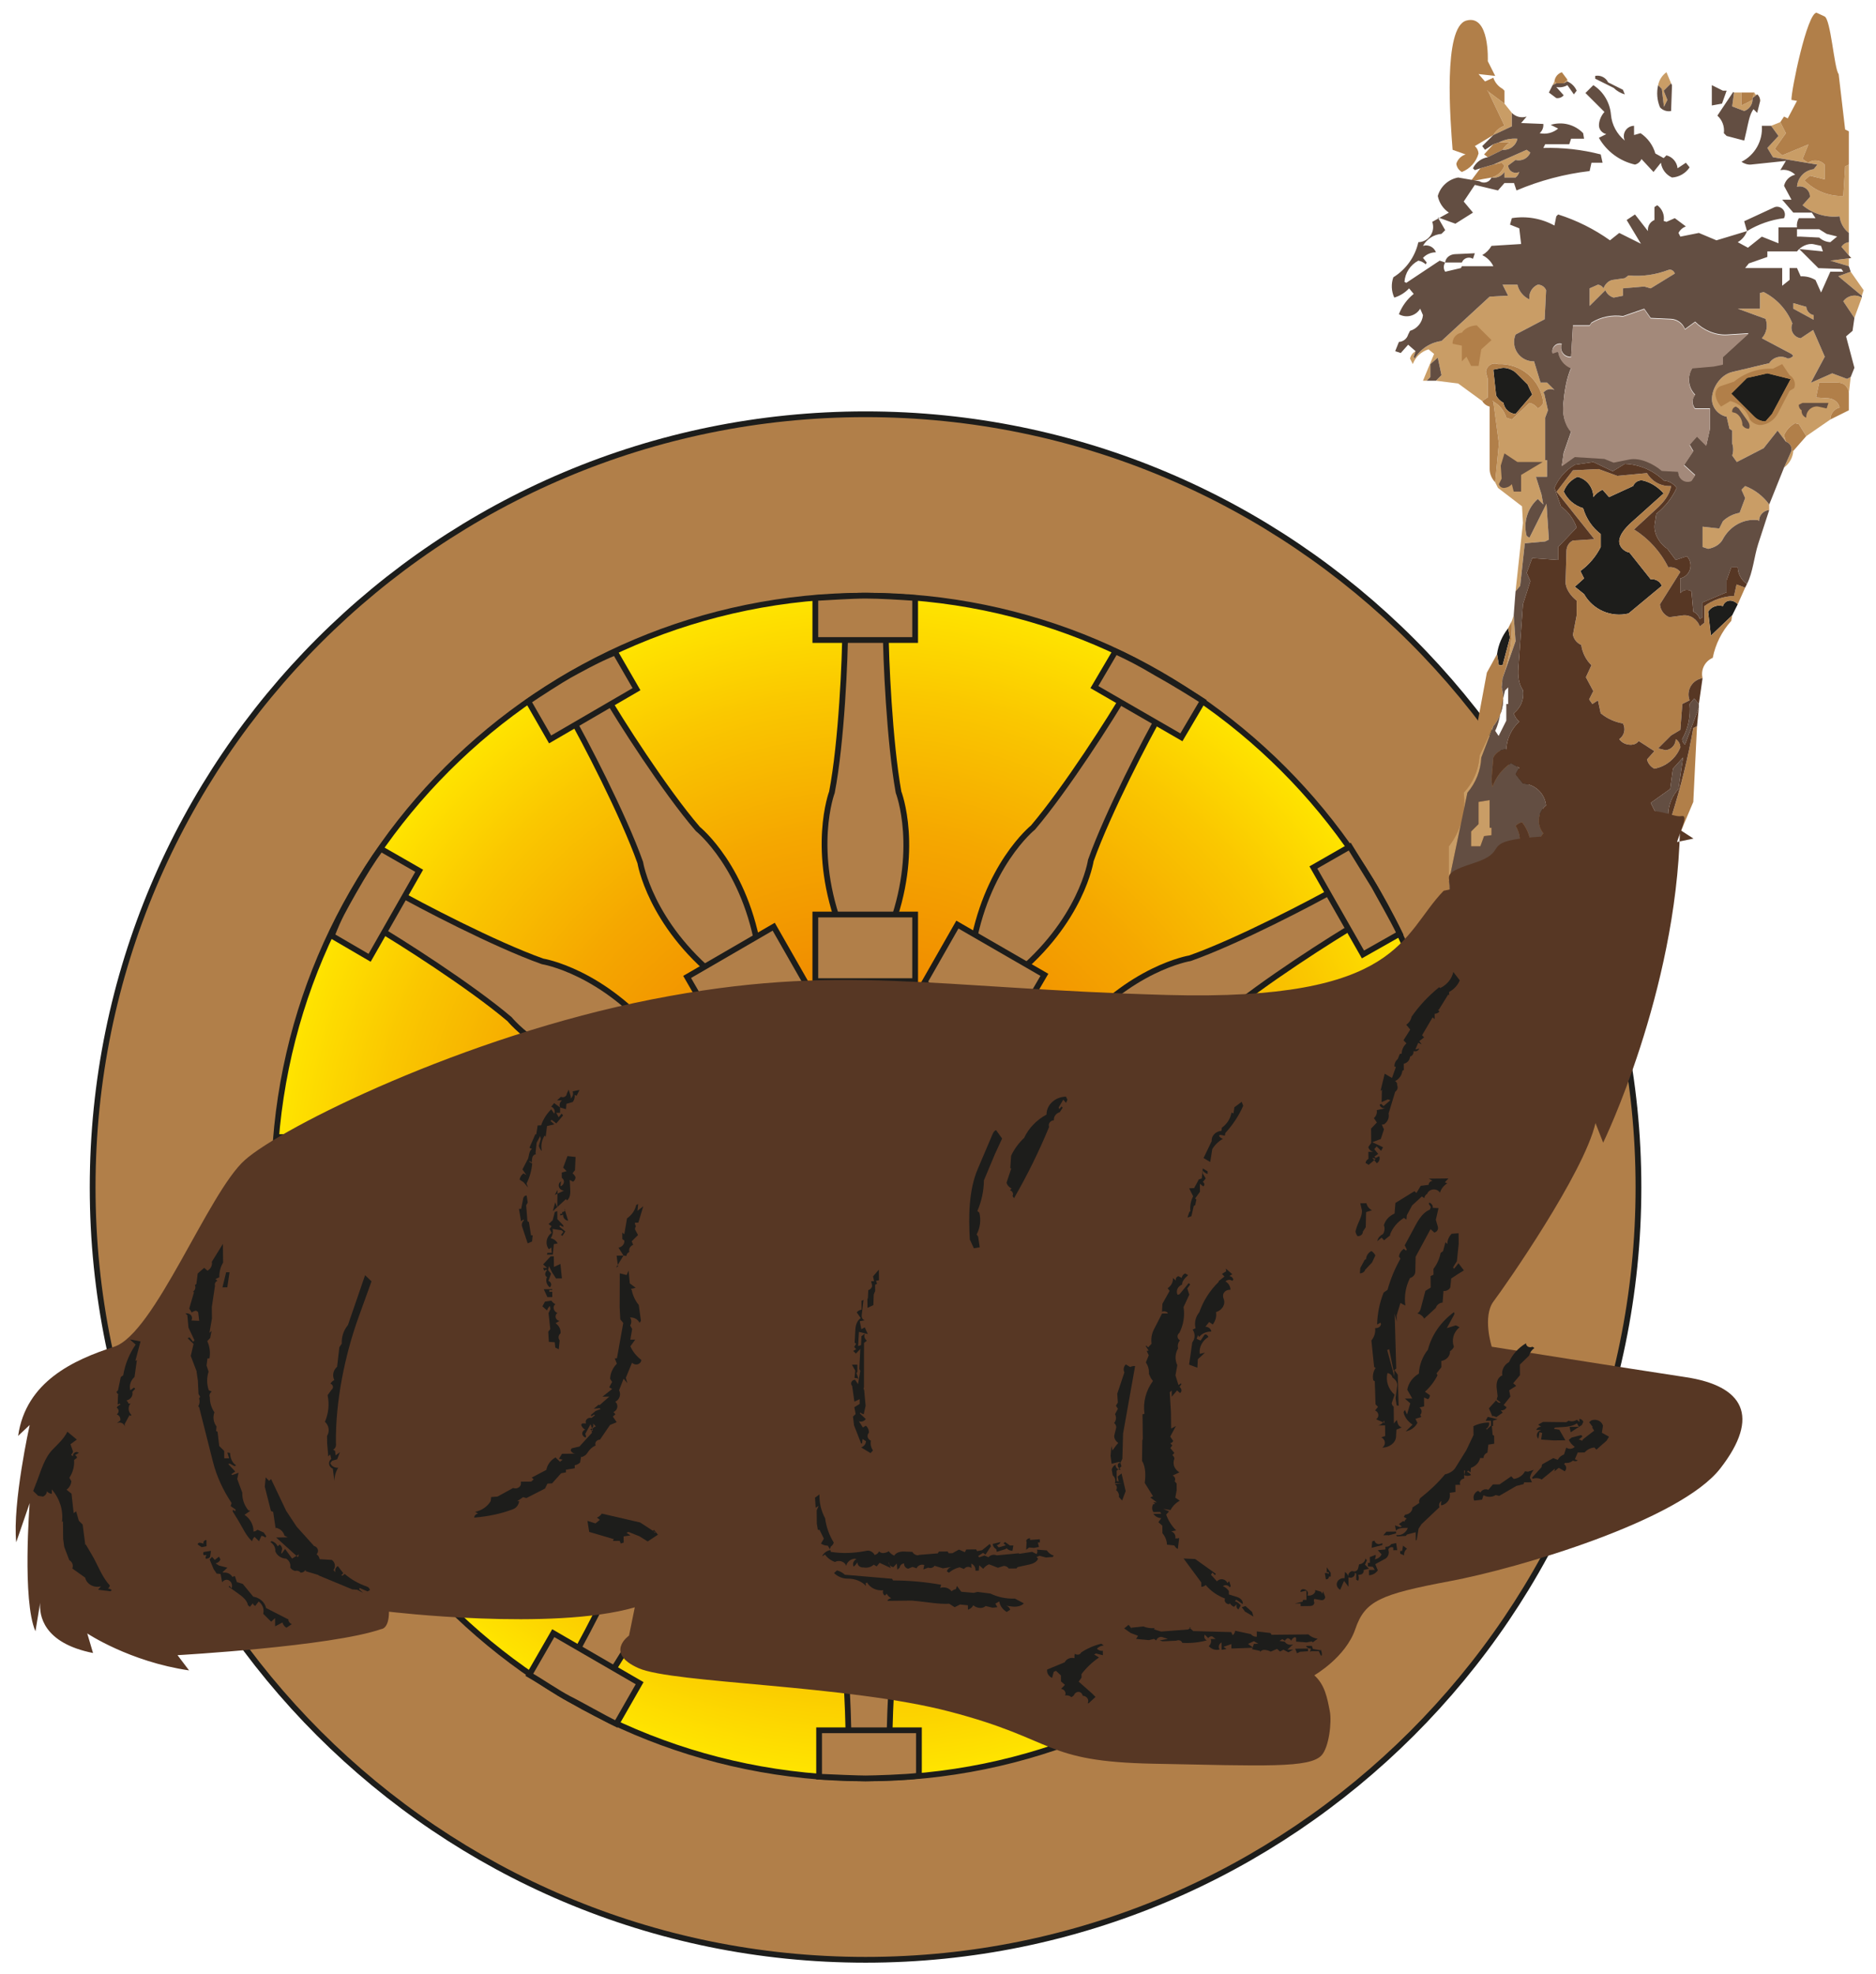 <?xml version="1.0" encoding="utf-8"?>
<!-- Generator: Adobe Illustrator 15.0.2, SVG Export Plug-In . SVG Version: 6.00 Build 0)  -->
<!DOCTYPE svg PUBLIC "-//W3C//DTD SVG 1.0//EN" "http://www.w3.org/TR/2001/REC-SVG-20010904/DTD/svg10.dtd">
<svg version="1.0" id="Ebene_1" xmlns="http://www.w3.org/2000/svg" xmlns:xlink="http://www.w3.org/1999/xlink" x="0px" y="0px"
	 width="924px" height="972px" viewBox="0 0 924 972" enable-background="new 0 0 924 972" xml:space="preserve">
<path fill-rule="evenodd" clip-rule="evenodd" fill="#B17F49" d="M426.316,965.057c210.008,0,380.688-170.366,380.688-380.378
	c0-210.318-170.68-380.684-380.688-380.684c-210.32,0-380.687,170.366-380.687,380.684
	C45.629,794.69,215.997,965.057,426.316,965.057"/>
<path fill="none" stroke="#1D1D1B" stroke-width="2.835" stroke-miterlimit="10" d="M426.316,965.057
	c210.008,0,380.688-170.366,380.688-380.378c0-210.318-170.68-380.684-380.688-380.684c-210.32,0-380.687,170.366-380.687,380.684
	C45.629,794.69,215.997,965.057,426.316,965.057z"/>
<g>
	<defs>
		<path id="SVGID_1_" d="M134.953,584.678c0,160.642,130.413,291.056,291.363,291.056c160.635,0,291.051-130.414,291.051-291.056
			c0-160.946-130.416-291.362-291.051-291.362C265.366,293.316,134.953,423.732,134.953,584.678"/>
	</defs>
	<clipPath id="SVGID_2_">
		<use xlink:href="#SVGID_1_"  overflow="visible"/>
	</clipPath>
	
		<radialGradient id="SVGID_3_" cx="-120" cy="1059.001" r="1" gradientTransform="matrix(291.207 0 0 -291.207 35370.934 308973.406)" gradientUnits="userSpaceOnUse">
		<stop  offset="0" style="stop-color:#EE7D00"/>
		<stop  offset="0.177" style="stop-color:#EF8200"/>
		<stop  offset="0.382" style="stop-color:#F19000"/>
		<stop  offset="0.6" style="stop-color:#F5A700"/>
		<stop  offset="0.826" style="stop-color:#FAC700"/>
		<stop  offset="1" style="stop-color:#FFE500"/>
	</radialGradient>
	<rect x="134.953" y="293.316" clip-path="url(#SVGID_2_)" fill="url(#SVGID_3_)" width="582.414" height="582.417"/>
</g>
<path fill="none" stroke="#1D1D1B" stroke-width="2.835" stroke-miterlimit="10" d="M426.316,875.733
	c160.635,0,291.051-130.415,291.051-291.055c0-160.946-130.416-291.362-291.051-291.362c-160.951,0-291.363,130.416-291.363,291.362
	C134.954,745.318,265.365,875.733,426.316,875.733z"/>
<path fill-rule="evenodd" clip-rule="evenodd" fill="#B17F49" d="M436.254,309.67c0,13.971,1.861,55.684,6.311,80.423
	c0,0,11.076,28.462-4.45,68.413h-23.599c-15.526-39.951-4.76-68.413-4.76-68.413c4.76-24.739,6.519-66.452,6.519-80.423H436.254z"/>
<path fill="none" stroke="#1D1D1B" stroke-width="2.835" stroke-miterlimit="10" d="M436.254,309.67
	c0,13.971,1.861,55.684,6.311,80.423c0,0,11.076,28.462-4.45,68.413h-23.599c-15.526-39.951-4.76-68.413-4.76-68.413
	c4.76-24.739,6.519-66.452,6.519-80.423H436.254z"/>
<path fill-rule="evenodd" clip-rule="evenodd" fill="#B17F49" d="M450.742,294.458v20.696h-49.164v-20.696
	c6.004-0.313,17.906-1.142,24.738-1.142C433.148,293.316,443.392,293.937,450.742,294.458"/>
<path fill="none" stroke="#1D1D1B" stroke-width="2.835" stroke-miterlimit="10" d="M450.742,294.458v20.696h-49.164v-20.696
	c6.004-0.313,17.906-1.142,24.738-1.142C433.148,293.316,443.392,293.937,450.742,294.458z"/>
<rect x="401.578" y="450.334" fill-rule="evenodd" clip-rule="evenodd" fill="#B17F49" width="49.164" height="32.809"/>
<rect x="401.578" y="450.334" fill="none" stroke="#1D1D1B" stroke-width="2.835" stroke-miterlimit="10" width="49.164" height="32.809"/>
<path fill-rule="evenodd" clip-rule="evenodd" fill="#B17F49" d="M297.973,341.961c6.83,11.903,29.498,47.404,45.746,66.246
	c0,0,23.705,18.942,30.225,61.582l-20.494,11.803c-33.329-26.809-38.09-56.825-38.09-56.825
	c-8.385-23.599-27.842-60.964-34.674-72.764L297.973,341.961z"/>
<path fill="none" stroke="#1D1D1B" stroke-width="2.835" stroke-miterlimit="10" d="M297.973,341.961
	c6.83,11.903,29.498,47.404,45.746,66.246c0,0,23.705,18.942,30.225,61.582l-20.494,11.803
	c-33.329-26.809-38.09-56.825-38.09-56.825c-8.385-23.599-27.842-60.964-34.674-72.764L297.973,341.961z"/>
<path fill-rule="evenodd" clip-rule="evenodd" fill="#B17F49" d="M303.043,321.262l10.455,18.111l-42.541,24.74l-10.766-18.736
	c4.452-3.101,16.768-10.968,20.184-12.833C283.791,330.68,294.35,324.678,303.043,321.262"/>
<path fill="none" stroke="#1D1D1B" stroke-width="2.835" stroke-miterlimit="10" d="M303.043,321.262l10.455,18.111l-42.541,24.74
	l-10.766-18.736c4.452-3.101,16.768-10.968,20.184-12.833C283.791,330.68,294.35,324.678,303.043,321.262z"/>
<polygon fill-rule="evenodd" clip-rule="evenodd" fill="#B17F49" points="397.334,484.801 381.084,456.334 338.439,481.071 
	354.795,509.434 "/>
<polygon fill="none" stroke="#1D1D1B" stroke-width="2.835" stroke-miterlimit="10" points="397.334,484.801 381.084,456.334 
	338.439,481.071 354.795,509.434 "/>
<path fill-rule="evenodd" clip-rule="evenodd" fill="#B17F49" d="M194.467,438.737c12.006,6.832,49.166,26.294,72.764,34.674
	c0,0,30.015,4.764,57.031,38.196l-11.801,20.49c-42.539-6.622-61.48-30.224-61.48-30.224c-19.25-16.353-54.754-38.917-66.553-45.745
	L194.467,438.737z"/>
<path fill="none" stroke="#1D1D1B" stroke-width="2.835" stroke-miterlimit="10" d="M194.467,438.737
	c12.006,6.832,49.166,26.294,72.764,34.674c0,0,30.015,4.764,57.031,38.196l-11.801,20.49c-42.539-6.622-61.48-30.224-61.48-30.224
	c-19.25-16.353-54.754-38.917-66.553-45.745L194.467,438.737z"/>
<path fill-rule="evenodd" clip-rule="evenodd" fill="#B17F49" d="M187.531,417.935l18.941,10.868l-24.425,42.851l-18.631-10.865
	c3.623-9.421,5.797-12.837,10.765-21.738C179.459,429.836,183.392,423.525,187.531,417.935"/>
<path fill="none" stroke="#1D1D1B" stroke-width="2.835" stroke-miterlimit="10" d="M187.531,417.935l18.941,10.868l-24.425,42.851
	l-18.631-10.865c3.623-9.421,5.797-12.837,10.765-21.738C179.459,429.836,183.392,423.525,187.531,417.935z"/>
<polygon fill-rule="evenodd" clip-rule="evenodd" fill="#B17F49" points="352.207,512.85 323.537,496.289 299.006,539.137 
	327.471,555.489 "/>
<polygon fill="none" stroke="#1D1D1B" stroke-width="2.835" stroke-miterlimit="10" points="352.207,512.85 323.537,496.289 
	299.006,539.137 327.471,555.489 "/>
<path fill-rule="evenodd" clip-rule="evenodd" fill="#B17F49" d="M153.375,574.431c13.664,0,55.48-1.861,80.217-6.312
	c0,0,28.359-11.075,68.623,4.45v23.912c-40.264,15.525-68.623,4.45-68.623,4.45c-24.737-4.45-66.553-6.318-80.217-6.318V574.431z"/>
<path fill="none" stroke="#1D1D1B" stroke-width="2.835" stroke-miterlimit="10" d="M153.375,574.431
	c13.664,0,55.48-1.861,80.217-6.312c0,0,28.359-11.075,68.623,4.45v23.912c-40.264,15.525-68.623,4.45-68.623,4.45
	c-24.737-4.45-66.553-6.318-80.217-6.318V574.431z"/>
<path fill-rule="evenodd" clip-rule="evenodd" fill="#B17F49" d="M136.299,559.939h22.357v49.165h-22.357
	c-0.725-10.555-1.346-17.387-1.346-24.426C134.953,577.334,136.092,567.599,136.299,559.939"/>
<path fill="none" stroke="#1D1D1B" stroke-width="2.835" stroke-miterlimit="10" d="M136.299,559.939h22.357v49.165h-22.357
	c-0.725-10.555-1.346-17.387-1.346-24.426C134.953,577.334,136.092,567.599,136.299,559.939z"/>
<rect x="293.832" y="559.939" fill-rule="evenodd" clip-rule="evenodd" fill="#B17F49" width="32.809" height="49.164"/>
<rect x="293.832" y="559.939" fill="none" stroke="#1D1D1B" stroke-width="2.835" stroke-miterlimit="10" width="32.809" height="49.164"/>
<path fill-rule="evenodd" clip-rule="evenodd" fill="#B17F49" d="M185.463,712.712c11.801-6.832,47.301-29.496,66.242-45.749
	c0,0,19.252-23.698,61.586-30.224l12.006,20.496c-27.016,33.64-57.031,38.09-57.031,38.09c-23.6,8.387-60.965,27.842-72.764,34.674
	L185.463,712.712z"/>
<path fill="none" stroke="#1D1D1B" stroke-width="2.835" stroke-miterlimit="10" d="M185.463,712.712
	c11.801-6.832,47.301-29.496,66.242-45.749c0,0,19.252-23.698,61.586-30.224l12.006,20.496c-27.016,33.64-57.031,38.09-57.031,38.09
	c-23.6,8.387-60.965,27.842-72.764,34.674L185.463,712.712z"/>
<path fill-rule="evenodd" clip-rule="evenodd" fill="#B17F49" d="M187.531,751.629l20.082-11.589l-24.738-42.854l-19.977,11.596
	c4.969,9.935,6.832,13.144,9.938,19.455C176.043,734.763,184.738,746.045,187.531,751.629"/>
<path fill="none" stroke="#1D1D1B" stroke-width="2.835" stroke-miterlimit="10" d="M187.531,751.629l20.082-11.589l-24.738-42.854
	l-19.977,11.596c4.969,9.935,6.832,13.144,9.938,19.455C176.043,734.763,184.738,746.045,187.531,751.629z"/>
<polygon fill-rule="evenodd" clip-rule="evenodd" fill="#B17F49" points="328.193,613.348 299.834,629.601 324.572,672.454 
	352.931,655.888 "/>
<polygon fill="none" stroke="#1D1D1B" stroke-width="2.835" stroke-miterlimit="10" points="328.193,613.348 299.834,629.601 
	324.572,672.454 352.931,655.888 "/>
<path fill-rule="evenodd" clip-rule="evenodd" fill="#B17F49" d="M282.24,816.32c6.83-11.902,26.289-49.165,34.674-72.863
	c0,0,4.76-30.018,38.088-57.033l20.597,11.797c-6.625,42.647-30.328,61.796-30.328,61.796
	c-16.248,18.941-38.812,54.442-45.644,66.238L282.24,816.32z"/>
<path fill="none" stroke="#1D1D1B" stroke-width="2.835" stroke-miterlimit="10" d="M282.24,816.32
	c6.83-11.902,26.289-49.165,34.674-72.863c0,0,4.76-30.018,38.088-57.033l20.597,11.797c-6.625,42.647-30.328,61.796-30.328,61.796
	c-16.248,18.941-38.812,54.442-45.644,66.238L282.24,816.32z"/>
<path fill-rule="evenodd" clip-rule="evenodd" fill="#B17F49" d="M303.559,848.926l11.49-20.082l-42.541-24.633l-11.799,20.496
	c6.315,3.623,13.871,8.9,19.459,11.796C285.655,839.198,297.455,846.023,303.559,848.926"/>
<path fill="none" stroke="#1D1D1B" stroke-width="2.835" stroke-miterlimit="10" d="M303.559,848.926l11.49-20.082l-42.541-24.633
	l-11.799,20.496c6.315,3.623,13.871,8.9,19.459,11.796C285.655,839.198,297.455,846.023,303.559,848.926z"/>
<polygon fill-rule="evenodd" clip-rule="evenodd" fill="#B17F49" points="356.348,658.79 340.098,687.145 382.639,711.885 
	398.991,683.216 "/>
<polygon fill="none" stroke="#1D1D1B" stroke-width="2.835" stroke-miterlimit="10" points="356.348,658.79 340.098,687.145 
	382.639,711.885 398.991,683.216 "/>
<path fill-rule="evenodd" clip-rule="evenodd" fill="#B17F49" d="M417.932,857.513c0-13.657-1.656-55.684-6.314-80.416
	c0,0-10.87-28.156,4.658-68.313h23.701c15.525,40.157,4.453,68.313,4.453,68.313c-4.453,24.732-6.314,66.759-6.314,80.416H417.932z"
	/>
<path fill="none" stroke="#1D1D1B" stroke-width="2.835" stroke-miterlimit="10" d="M417.932,857.513
	c0-13.657-1.656-55.684-6.314-80.416c0,0-10.87-28.156,4.658-68.313h23.701c15.525,40.157,4.453,68.313,4.453,68.313
	c-4.453,24.732-6.314,66.759-6.314,80.416H417.932z"/>
<path fill-rule="evenodd" clip-rule="evenodd" fill="#B17F49" d="M452.607,874.386v-22.357h-49.166v22.878
	c6.521,0.307,19.148,0.827,22.875,0.827C429.939,875.733,446.809,875.213,452.607,874.386"/>
<path fill="none" stroke="#1D1D1B" stroke-width="2.835" stroke-miterlimit="10" d="M452.607,874.386v-22.357h-49.166v22.878
	c6.521,0.307,19.148,0.827,22.875,0.827C429.939,875.733,446.809,875.213,452.607,874.386z"/>
<rect x="403.441" y="684.042" fill-rule="evenodd" clip-rule="evenodd" fill="#B17F49" width="49.166" height="32.813"/>
<rect x="403.441" y="684.042" fill="none" stroke="#1D1D1B" stroke-width="2.835" stroke-miterlimit="10" width="49.166" height="32.813"/>
<path fill-rule="evenodd" clip-rule="evenodd" fill="#B17F49" d="M556.215,825.427c-6.832-12.002-29.5-47.296-45.75-66.444
	c0,0-23.705-18.942-30.223-61.589l20.493-11.796c33.638,27.114,38.089,57.031,38.089,57.031
	c8.383,23.392,27.842,60.755,34.674,72.55L556.215,825.427z"/>
<path fill="none" stroke="#1D1D1B" stroke-width="2.835" stroke-miterlimit="10" d="M556.215,825.427
	c-6.832-12.002-29.5-47.296-45.75-66.444c0,0-23.705-18.942-30.223-61.589l20.493-11.796c33.638,27.114,38.089,57.031,38.089,57.031
	c8.383,23.392,27.842,60.755,34.674,72.55L556.215,825.427z"/>
<path fill-rule="evenodd" clip-rule="evenodd" fill="#B17F49" d="M594.305,822.325l-10.77-18.941l-42.845,24.426l10.969,19.255
	c7.14-3.416,12.939-5.798,20.804-10.562C580.641,831.746,588.506,826.255,594.305,822.325"/>
<path fill="none" stroke="#1D1D1B" stroke-width="2.835" stroke-miterlimit="10" d="M594.305,822.325l-10.77-18.941l-42.845,24.426
	l10.969,19.255c7.14-3.416,12.939-5.798,20.804-10.562C580.641,831.746,588.506,826.255,594.305,822.325z"/>
<polygon fill-rule="evenodd" clip-rule="evenodd" fill="#B17F49" points="456.746,682.488 473.1,710.851 515.949,686.426 
	499.391,657.756 "/>
<polygon fill="none" stroke="#1D1D1B" stroke-width="2.835" stroke-miterlimit="10" points="456.746,682.488 473.1,710.851 
	515.949,686.426 499.391,657.756 "/>
<path fill-rule="evenodd" clip-rule="evenodd" fill="#B17F49" d="M659.715,728.444c-11.799-6.832-49.164-26.287-72.764-34.674
	c0,0-30.013-4.45-57.027-38.09l11.799-20.596c42.541,6.625,61.793,30.33,61.793,30.33c18.941,16.246,54.441,38.918,66.24,45.75
	L659.715,728.444z"/>
<path fill="none" stroke="#1D1D1B" stroke-width="2.835" stroke-miterlimit="10" d="M659.715,728.444
	c-11.799-6.832-49.164-26.287-72.764-34.674c0,0-30.013-4.45-57.027-38.09l11.799-20.596c42.541,6.625,61.793,30.33,61.793,30.33
	c18.941,16.246,54.441,38.918,66.24,45.75L659.715,728.444z"/>
<path fill-rule="evenodd" clip-rule="evenodd" fill="#B17F49" d="M690.766,706.4l-18.42-10.762l-24.74,42.847l19.252,10.762
	c2.59-4.963,8.904-14.69,12.109-19.769C681.866,724.515,688.905,710.537,690.766,706.4"/>
<path fill="none" stroke="#1D1D1B" stroke-width="2.835" stroke-miterlimit="10" d="M690.766,706.4l-18.42-10.762l-24.74,42.847
	l19.252,10.762c2.59-4.963,8.904-14.69,12.109-19.769C681.866,724.515,688.905,710.537,690.766,706.4z"/>
<polygon fill-rule="evenodd" clip-rule="evenodd" fill="#B17F49" points="502.285,654.34 530.648,670.899 555.383,628.046 
	527.025,611.693 "/>
<polygon fill="none" stroke="#1D1D1B" stroke-width="2.835" stroke-miterlimit="10" points="502.285,654.34 530.648,670.899 
	555.383,628.046 527.025,611.693 "/>
<path fill-rule="evenodd" clip-rule="evenodd" fill="#B17F49" d="M701.014,592.858c-13.664,0-55.684,1.755-80.422,6.312
	c0,0-28.152,10.969-68.414-4.557v-23.905c40.262-15.525,68.414-4.45,68.414-4.45c24.738,4.45,66.758,6.312,80.422,6.312V592.858z"/>
<path fill="none" stroke="#1D1D1B" stroke-width="2.835" stroke-miterlimit="10" d="M701.014,592.858
	c-13.664,0-55.684,1.755-80.422,6.312c0,0-28.152,10.969-68.414-4.557v-23.905c40.262-15.525,68.414-4.45,68.414-4.45
	c24.738,4.45,66.758,6.312,80.422,6.312V592.858z"/>
<path fill-rule="evenodd" clip-rule="evenodd" fill="#B17F49" d="M716.539,607.243h-21.008v-49.166h20.699
	c0.619,7.66,1.137,20.497,1.137,25.567C717.367,588.615,717.057,603.62,716.539,607.243"/>
<path fill="none" stroke="#1D1D1B" stroke-width="2.835" stroke-miterlimit="10" d="M716.539,607.243h-21.008v-49.166h20.699
	c0.619,7.66,1.137,20.497,1.137,25.567C717.367,588.615,717.057,603.62,716.539,607.243z"/>
<rect x="527.541" y="558.077" fill-rule="evenodd" clip-rule="evenodd" fill="#B17F49" width="32.813" height="49.166"/>
<rect x="527.541" y="558.077" fill="none" stroke="#1D1D1B" stroke-width="2.835" stroke-miterlimit="10" width="32.813" height="49.166"/>
<path fill-rule="evenodd" clip-rule="evenodd" fill="#B17F49" d="M668.93,454.576c-11.799,6.832-47.305,29.396-66.453,45.643
	c0,0-18.942,23.705-61.58,30.331l-11.803-20.6c27.121-33.329,57.031-38.091,57.031-38.091c23.705-8.383,60.758-27.845,72.867-34.674
	L668.93,454.576z"/>
<path fill="none" stroke="#1D1D1B" stroke-width="2.835" stroke-miterlimit="10" d="M668.93,454.576
	c-11.799,6.832-47.305,29.396-66.453,45.643c0,0-18.942,23.705-61.58,30.331l-11.803-20.6
	c27.121-33.329,57.031-38.091,57.031-38.091c23.705-8.383,60.758-27.845,72.867-34.674L668.93,454.576z"/>
<path fill-rule="evenodd" clip-rule="evenodd" fill="#B17F49" d="M664.789,416.9l-17.906,10.248l24.426,42.847l18.113-10.245
	c-3.623-7.555-10.244-18.942-12.627-23.391C674.207,432.218,666.857,420.316,664.789,416.9"/>
<path fill="none" stroke="#1D1D1B" stroke-width="2.835" stroke-miterlimit="10" d="M664.789,416.9l-17.906,10.248l24.426,42.847
	l18.113-10.245c-3.623-7.555-10.244-18.942-12.627-23.391C674.207,432.218,666.857,420.316,664.789,416.9z"/>
<polygon fill-rule="evenodd" clip-rule="evenodd" fill="#B17F49" points="525.887,553.941 554.35,537.586 529.924,494.734 
	501.252,511.295 "/>
<polygon fill="none" stroke="#1D1D1B" stroke-width="2.835" stroke-miterlimit="10" points="525.887,553.941 554.35,537.586 
	529.924,494.734 501.252,511.295 "/>
<path fill-rule="evenodd" clip-rule="evenodd" fill="#B17F49" d="M571.947,350.969c-6.832,11.795-26.291,49.165-34.674,72.764
	c0,0-4.451,30.017-38.193,57.131l-20.494-11.903c6.623-42.54,30.22-61.481,30.22-61.481c16.358-19.248,38.922-54.65,45.75-66.552
	L571.947,350.969z"/>
<path fill="none" stroke="#1D1D1B" stroke-width="2.835" stroke-miterlimit="10" d="M571.947,350.969
	c-6.832,11.795-26.291,49.165-34.674,72.764c0,0-4.451,30.017-38.193,57.131l-20.494-11.903c6.623-42.54,30.22-61.481,30.22-61.481
	c16.358-19.248,38.922-54.65,45.75-66.552L571.947,350.969z"/>
<path fill-rule="evenodd" clip-rule="evenodd" fill="#B17F49" d="M592.439,345.171l-10.559,17.907l-42.849-24.74l10.351-17.593
	c6.211,2.896,10.971,5.177,20.7,10.968C580.124,337.305,590.057,343.619,592.439,345.171"/>
<path fill="none" stroke="#1D1D1B" stroke-width="2.835" stroke-miterlimit="10" d="M592.439,345.171l-10.559,17.907l-42.849-24.74
	l10.351-17.593c6.211,2.896,10.971,5.177,20.7,10.968C580.124,337.305,590.057,343.619,592.439,345.171z"/>
<polygon fill-rule="evenodd" clip-rule="evenodd" fill="#B17F49" points="497.836,508.398 514.398,480.038 471.549,455.296 
	455.195,483.973 "/>
<polygon fill="none" stroke="#1D1D1B" stroke-width="2.835" stroke-miterlimit="10" points="497.836,508.398 514.398,480.038 
	471.549,455.296 455.195,483.973 "/>
<polygon fill-rule="evenodd" clip-rule="evenodd" fill="#C99D66" points="816.688,425.821 813.04,438.555 813.952,441.285 
	814.866,439.466 "/>
<path fill-rule="evenodd" clip-rule="evenodd" fill="#C99D66" d="M722.757,390.342c4.142-4.843,6.55-10.924,6.839-17.284
	l5.929-15.465l-6.84,14.555c-0.335,6.792-3.083,13.24-7.751,18.194c1.123,9.408-1.496,18.88-7.297,26.383v17.284L722.757,390.342z"
	/>
<polygon fill-rule="evenodd" clip-rule="evenodd" fill="#C99D66" points="728.229,394.891 733.7,393.982 733.7,407.626 
	734.611,407.626 734.611,411.266 730.964,411.72 729.141,416.725 724.581,416.725 724.581,409.447 728.229,405.808 "/>
<path fill-rule="evenodd" clip-rule="evenodd" fill="#C99D66" d="M757.199,375.6l-7.996-7.09v-6.369
	c1.134-1.31,2.834-1.988,4.561-1.818v8.187c1.094-0.084,2.146,0.441,2.736,1.365c2.367,0.071,4.544,1.801,6.221,3.473l3.81,3.804
	l-1.824,2.276c-1.188-0.445-2.057-1.481-2.278-2.731L757.199,375.6z"/>
<path fill-rule="evenodd" clip-rule="evenodd" fill="#C99D66" d="M740.083,333.942c3.306-9.026,4.854-18.599,4.562-28.202
	l0.912-2.729l0.911,12.737L740.083,333.942z"/>
<path fill-rule="evenodd" clip-rule="evenodd" fill="#1D1D1B" d="M743.73,313.928l-3.646,13.646h-1.824l-0.913-5.458
	c0.629-4.663,2.521-9.067,5.474-12.737L743.73,313.928z"/>
<path fill-rule="evenodd" clip-rule="evenodd" fill="#C99D66" d="M753.764,312.107h-0.912v-9.096l-0.912-1.364
	c0.739-2.829,2.535-5.269,5.014-6.824l-0.2-0.266l0.659,15.732l-1.825,8.187h-1.823V312.107z"/>
<path fill-rule="evenodd" clip-rule="evenodd" fill="#1D1D1B" d="M842.679,313.018l-1.367-11.825c1.554-2.426,4.525-3.54,7.295-2.73
	c0.461-1.624,1.955-2.771,3.648-2.714c1.414,0.048,2.727,0.733,3.646,1.805l-2.734,5.458L842.679,313.018z"/>
<path fill-rule="evenodd" clip-rule="evenodd" fill="#1D1D1B" d="M775.65,288.912l4.559-4.095l-1.822-3.638
	c4.244-3.084,7.685-7.14,10.031-11.826v-6.368c-4.177-3.214-7.214-7.677-8.665-12.735c-4.213-1.248-7.694-4.226-9.574-8.188
	c1.192-3.252,3.664-5.879,6.839-7.278c4.58,1.165,7.779,5.293,7.752,10.007c1.184-1.581,2.753-2.835,4.56-3.639l3.191,3.639
	l11.854-5.457c0.815-1.98,2.931-3.214,5.006-2.684c3.916,0.996,7.37,3.296,10.041,6.323l-13.134,11.792
	c-3.291,2.956-7.452,6.28-8.598,10.534c-0.842,3.129,1.655,6.172,4.862,6.784l10.487,13.188c2.339-0.31,4.593,1.001,5.472,3.187
	l-16.416,13.643c-8.613,2.058-17.553-1.843-21.887-9.55L775.65,288.912z"/>
<path fill-rule="evenodd" clip-rule="evenodd" fill="#C99D66" d="M748.747,288.458l2.281-20.924l10.03-0.91l1.822-0.91
	l-1.179-17.659l-8.395,16.75l-1.368-0.909c-1.77-6.61,0.349-13.648,5.473-18.195l2.732,2.729l-0.91-5.003l-2.734-8.643h5.47v-8.186
	h-0.911v-20.923l1.37-3.639l-1.827-8.188l-0.457-0.455c1.269-1.696,3.557-2.267,5.474-1.366l-3.648-3.636h-3.19l-3.192-10.462
	c-3.243,0.096-6.317-1.454-8.159-4.119c-1.842-2.666-2.204-6.081-0.96-9.073l14.331-7.522l0.716-14.31
	c-0.665-1.674-2.299-2.76-4.103-2.729c-2.873,1.208-4.562,4.201-4.104,7.276c-2.997-1.384-5.183-4.068-5.929-7.276h-7.296
	l2.712,5.407l-9.095,0.504l-23.712,21.834c-5.497,0.719-10.367,3.9-13.222,8.64l-0.455-0.906l0.912-2.73
	c-1.368,0.795-2.354,2.107-2.738,3.636l1.367,2.731c1.314-3.494,4.178-6.182,7.753-7.277l2.736,2.273l-5.472,13.192h1.823
	l1.825-1.82v-6.368l3.649-3.184l1.822,8.641l-2.735,2.731l10.945,1.363l11.854,8.643l2.733-1.82v-9.096l-0.798-2.795
	c-0.396-1.381,0.587-3.173,1.772-3.991c1.184-0.819,2.696-1.003,4.043-0.492c11.337-0.52,21.124,7.849,22.341,19.103
	c-0.57,1.196-1.535,2.158-2.732,2.729c-0.977-1.391-2.441-2.365-4.104-2.729l-8.663,8.188l-2.737-0.909
	c-1.052-3.553-3.525-6.517-6.84-8.188l0.415-0.137l2.777,21.059l-1.824,19.105l1.368,2.727l11.854,9.099l0.457,8.185l-3.647,33.661
	L748.747,288.458z"/>
<path fill-rule="evenodd" clip-rule="evenodd" fill="#C99D66" d="M871.405,248.43c-2.988-4.11-7.105-7.271-11.854-9.096
	l-1.823,1.819l1.823,4.094l-2.736,7.276c-3.079,0.535-5.932,1.958-8.208,4.095l-1.823,3.64l-8.207-0.914v10.01l2.735,0.909
	c2.921-0.541,5.782-2.015,7.168-4.622c3.42-6.443,10.196-10.455,17.454-9.48l0.456,0.457c-0.049-2.86,2.155-5.258,5.016-5.459
	V248.43z"/>
<path fill-rule="evenodd" clip-rule="evenodd" fill="#C99D66" d="M744.645,238.424c-0.922,1.07-2.241,1.689-3.646,1.836
	c-1.253,0.133-2.432-0.617-2.738-1.836l1.367-2.729l-0.455-6.369l1.824-6.064l6.383,4.244h12.464l-10.64,6.369v8.188h-3.646
	L744.645,238.424z"/>
<path fill-rule="evenodd" clip-rule="evenodd" fill="#C99D66" d="M878.701,230.235c2.656-1.923,4.326-4.921,4.56-8.187h-0.911
	L878.701,230.235z"/>
<path fill-rule="evenodd" clip-rule="evenodd" fill="#1D1D1B" d="M740.54,198.396c-1.542-0.835-2.811-2.098-3.647-3.638
	l-1.369-12.737l4.004-0.799c2.265-0.45,5.543,0.77,7.177,2.401l5.69,5.676l2.28,5.003l-8.207,9.552
	C743.445,203.667,740.971,201.387,740.54,198.396"/>
<path fill-rule="evenodd" clip-rule="evenodd" fill="#C99D66" d="M901.501,206.584c0.007-2.773,1.874-5.196,4.56-5.914
	c-0.499-2.625-2.948-4.391-5.623-4.557l-5.987-0.374l1.578-7.348h6.788c1.788,0,4.08-0.145,5.511,0.925
	c1.433,1.071,2.28,2.747,2.293,4.532l0.911-8.187l-1.824,0.91l-7.295-2.729l-10.52,4.662l6.87-12.848l-5.735-13.166l-6.118,4.067
	c-1.636-0.205-3.079-1.173-3.892-2.607c-0.807-1.436-0.887-3.168-0.212-4.672c-2.665-6.701-7.69-12.201-14.134-15.463l-1.826,0.455
	v7.732h-10.944l13.682,5.004c1.257,3.27,0.55,6.971-1.825,9.551l14.592,7.732l0.911,0.909c-0.685,0.81-1.675,1.304-2.734,1.365
	c-3.161-1.795-7.179-0.793-9.121,2.275l-18.233,4.33c-5.497,1.307-9.749,7.326-9.988,12.955c-0.187,4.372,2.96,8.174,7.248,9.096
	l1.368,5.913l1.367,0.911v6.366c0.642,1.919,0.642,3.995,0,5.914l2.279,3.183l13.226-6.822l6.837-8.641l4.104,5.457l-0.911-3.184
	c1.086-2.543,3.02-4.63,5.473-5.914l1.824,0.455l3.647,5.914L901.501,206.584z"/>
<path fill-rule="evenodd" clip-rule="evenodd" fill="#C99D66" d="M861.83,206.584c-1.384-4.49-5.013-7.937-9.575-9.097l-4.56,2.729
	c-1.416-1.523-2.381-3.414-2.729-5.46c-0.314-1.842,0.792-4.054,2.569-4.646l6.543-2.175c5.369-4.42,12.196-6.691,19.149-6.368
	l4.561-2.274l3.648,5.457c2.202,1.297,3.161,3.976,2.279,6.37l-2.279,1.363l-5.852,11.226c-1.528,2.93-4.556,5.118-7.836,5.536
	C865.471,209.537,863.252,208.39,861.83,206.584"/>
<path fill-rule="evenodd" clip-rule="evenodd" fill="#C99D66" d="M858.183,209.314c0.111-2.41-1.552-5.506-3.896-6.09l-1.119-0.279
	c-0.188-1.242,0.601-2.424,1.823-2.73l1.37,0.91l4.386,6.123c0.808,1.131,1.398,2.725,0.629,3.883
	C860.055,211.162,858.828,210.46,858.183,209.314"/>
<path fill-rule="evenodd" clip-rule="evenodd" fill="#1D1D1B" d="M852.711,193.848l7.751-7.732l10.032-2.274l11.452,2.856
	l-9.174,17.157l-3.189,3.639c-2.06,0.008-4.03-0.834-5.484-2.287L852.711,193.848z"/>
<path fill-rule="evenodd" clip-rule="evenodd" fill="#C99D66" d="M895.701,200.244c-1.522-0.338-3.233,0.253-4.38,1.311
	c-1.148,1.054-1.762,2.564-1.676,4.12c-1.507-0.551-2.444-2.049-2.279-3.639c-0.929-0.589-1.454-1.638-1.368-2.73l1.823-0.91h12.768
	l-0.912,2.729L895.701,200.244z"/>
<path fill-rule="evenodd" clip-rule="evenodd" fill="#C99D66" d="M722.301,175.656l-2.28,2.272v-7.733l-4.561-0.908
	c-0.16-2.735,1.837-5.123,4.561-5.46c1.703-2.559,4.996-3.638,8.073-3.638h-0.777l7.295,7.277l-5.016,4.549l-1.367,8.186h-3.647
	L722.301,175.656z"/>
<path fill-rule="evenodd" clip-rule="evenodd" fill="#C99D66" d="M883.261,149.273l6.385,1.818c0.164,2.024,1.652,3.696,3.647,4.094
	v2.276l-10.032-5.459V149.273z"/>
<path fill-rule="evenodd" clip-rule="evenodd" fill="#C99D66" d="M917.004,146.544c-3.051-1.858-7.021-1.065-9.12,1.818l5.473,8.189
	L917.004,146.544z"/>
<path fill-rule="evenodd" clip-rule="evenodd" fill="#C99D66" d="M799.361,141.996v3.639l-4.561,0.909
	c-1.845-0.54-3.35-1.875-4.103-3.639l-7.752,7.733v-8.642l4.102-1.819c1.151,0.142,2.165,0.815,2.739,1.819
	c0.67-1.919,2.484-3.863,4.499-4.152l5.987-0.852l1.822-1.364c6.662,0.686,13.359-0.332,19.623-2.688
	c1.34-0.504,2.8,0.396,3.176,1.778l-11.854,7.278l-3.193-0.911L799.361,141.996z"/>
<polygon fill-rule="evenodd" clip-rule="evenodd" fill="#C99D66" points="917.916,142.905 911.531,133.807 905.438,136.02 
	917.004,145.634 "/>
<path fill-rule="evenodd" clip-rule="evenodd" fill="#C99D66" d="M910.62,119.253c-1.499,0.161-2.845,1-3.647,2.274l4.766,5.545
	l-10.237,1.279l9.119,2.729V119.253z"/>
<path fill-rule="evenodd" clip-rule="evenodd" fill="#C99D66" d="M910.62,81.045l-1.824,0.911l-0.912,14.556
	c-7.19,0.237-14.149-2.571-19.151-7.735l2.737-2.274l7.293,1.82v-7.278c-2.125-2.298-5.623-2.687-8.206-0.908l-2.735-1.821
	l2.882-7.186l-12.914,5.367l-3.648-3.184l5.472-7.732l-2.735-5.459l-4.56,1.82l3.648,5.003l-5.472,5.914l2.734,4.548l21.889,3.638
	l-1.824,2.275c-4.465,0.534-7.915,4.166-8.208,8.642c1.544-0.419,3.195-0.085,4.453,0.901c1.258,0.986,1.974,2.508,1.932,4.103
	l-3.648,4.093c5.065,4.253,11.664,6.227,18.239,5.459c0.361,3.226,2.003,6.173,4.56,8.187V81.045z"/>
<path fill-rule="evenodd" clip-rule="evenodd" fill="#C99D66" d="M739.628,80.137l1.368,1.363c-0.999,2.916-3.396,5.135-6.385,5.913
	c2.486,0.46,5.004-0.618,6.385-2.727v2.727h5.472c0.888-0.688,1.529-1.645,1.824-2.727c-1.144,0.587-2.504,0.551-3.613-0.096
	c-1.108-0.645-1.81-1.81-1.858-3.09l3.647-2.729c3,0.759,6.104-0.79,7.296-3.638l-1.824-1.366l-16.416,7.277L739.628,80.137z"/>
<path fill-rule="evenodd" clip-rule="evenodd" fill="#C99D66" d="M740.083,73.768c0.84-1.539,2.107-2.803,3.647-3.639h-5.471
	c2.812-1.435,5.969-2.065,9.119-1.819C746.691,71.716,743.554,74.063,740.083,73.768"/>
<polygon fill-rule="evenodd" clip-rule="evenodd" fill="#C99D66" points="765.618,40.109 766.53,41.02 764.706,41.929 "/>
<path fill-rule="evenodd" clip-rule="evenodd" fill="#C99D66" d="M863.199,49.206c-0.125,2.484-1.751,4.644-4.104,5.459
	l-5.929-2.275l0.912-6.823h3.648v6.368L863.199,49.206z"/>
<path fill-rule="evenodd" clip-rule="evenodd" fill="#C99D66" d="M744.645,62.209l-9.12,4.281c1.187-2.147,3.14-3.769,5.472-4.548
	l0.063,0.042l-8.272-17.326l-0.35-0.036l8.56,6.404l3.648,4.549V62.209z"/>
<path fill-rule="evenodd" clip-rule="evenodd" fill="#C99D66" d="M865.479,46.479c1.057,0.895,1.571,2.271,1.367,3.637l-2.734-4.548
	l-0.912,2.729L865.479,46.479z"/>
<path fill-rule="evenodd" clip-rule="evenodd" fill="#C99D66" d="M819.423,44.658l1.826,4.548l-1.693,3.38l-1.044-8.837l-1.823-1.82
	c0.521-2.561,1.984-4.833,4.104-6.369l2.28,5.459L819.423,44.658z"/>
<polygon fill-rule="evenodd" clip-rule="evenodd" fill="#C99D66" points="772.002,39.199 772.002,40.109 770.179,41.019 "/>
<path fill-rule="evenodd" clip-rule="evenodd" fill="#B17F49" d="M770.179,41.02h-3.648l-0.912-0.91
	c0.203-2.103,1.634-3.89,3.647-4.549l2.736,3.639L770.179,41.02z M863.199,48.297v0.909l-5.472,2.729v-6.367h6.384L863.199,48.297
	 M726.405,71.948l9.119-5.458c1.187-2.148,3.14-3.77,5.472-4.548l0.063,0.042l-8.272-17.326l-0.35-0.036l8.56,6.404v-6.368
	l-0.913-0.909c-2.153-1.185-3.779-3.133-4.559-5.46l-4.104,1.82l-3.192-3.639l8.207,0.911l-3.649-7.278
	c0,0,1.059-23.205-10.558-19.972c-11.618,3.233-7.843,49.607-6.77,63.636l6.386,2.274c-2.166,0.697-3.861,2.389-4.56,4.551
	c0.186,1.726,1.208,3.255,2.735,4.093c4.028-1.563,7.072-4.94,8.208-9.097C728.136,74.177,727.479,72.867,726.405,71.948
	 M740.083,73.768l-7.297,3.64l-1.822-1.366l4.561-5.002l2.735-0.91h5.471C742.19,70.965,740.923,72.229,740.083,73.768
	 M908.795,81.956l1.825-0.911V64.67l-1.825-0.91l-3.19-27.29c-2.211-2.502-3.858-27.348-7.025-28.423l-3.871-1.788
	c-4.624,0.161-12.52,38.335-12.358,42.947l2.734,0.455l-4.558,8.642l-1.825-0.91l-1.824,2.729l2.735,5.459l-5.471,7.731l3.647,3.185
	l12.914-5.367l-2.882,7.186l2.735,1.82c2.583-1.778,6.081-1.389,8.206,0.909v7.278l-7.293-1.82l-2.737,2.274
	c5.002,5.164,11.961,7.972,19.151,7.734L908.795,81.956 M739.627,80.136l-4.103,0.909l-6.384,1.82l-4.823,6.416l10.294-1.868
	c2.989-0.779,5.386-2.997,6.385-5.913L739.627,80.136 M722.301,175.656l2.28,4.545h3.647l1.367-8.186l5.016-4.549l-7.295-7.277
	h0.777c-3.077,0-6.37,1.079-8.073,3.638c-2.724,0.337-4.721,2.724-4.562,5.46l4.562,0.908v7.733L722.301,175.656 M910.62,202.036
	l-9.118,4.548c0.006-2.774,1.873-5.197,4.559-5.914c-0.499-2.625-2.948-4.391-5.623-4.557l-5.987-0.374l1.578-7.349h6.788
	c1.788,0,4.081-0.144,5.511,0.926c1.433,1.07,2.281,2.747,2.293,4.531V202.036 M852.711,193.847l11.388,11.36
	c1.454,1.452,3.426,2.295,5.484,2.287l3.19-3.64l9.173-17.157l-11.452-2.855l-10.033,2.273L852.711,193.847 M861.83,206.584
	c1.422,1.805,3.641,2.953,5.92,2.661c3.28-0.418,6.308-2.607,7.836-5.536l5.852-11.226l2.279-1.363
	c0.882-2.395-0.077-5.073-2.279-6.37l-3.648-5.457l-4.561,2.274c-6.953-0.323-13.78,1.947-19.149,6.367l-6.543,2.176
	c-1.777,0.592-2.884,2.804-2.569,4.646c0.348,2.045,1.313,3.937,2.729,5.46l4.56-2.729
	C856.817,198.647,860.446,202.093,861.83,206.584 M740.54,198.396c0.431,2.99,2.905,5.27,5.928,5.458l8.207-9.552l-2.279-5.002
	l-5.691-5.677c-1.634-1.631-4.912-2.851-7.177-2.401l-4.003,0.799l1.368,12.738C737.73,196.299,738.998,197.562,740.54,198.396
	 M882.35,222.049h0.911l6.385-7.279l-3.647-5.913l-1.824-0.455c-2.453,1.283-4.387,3.371-5.473,5.914l0.911,3.184
	C881.555,218.097,882.734,220.057,882.35,222.049 M738.26,218.409l-1.824,19.104c-1.641-1.733-2.735-4.111-2.735-6.496v-30.801
	c-1.536-0.383-2.851-1.367-3.647-2.729l2.733-1.82v-9.096l-0.798-2.795c-0.396-1.382,0.587-3.174,1.772-3.991
	c1.184-0.819,2.696-1.003,4.043-0.492c11.337-0.52,21.124,7.848,22.342,19.103c-0.571,1.196-1.536,2.157-2.733,2.729
	c-0.977-1.391-2.441-2.366-4.104-2.729l-8.663,8.188l-2.737-0.909c-1.052-3.553-3.525-6.517-6.84-8.188l0.415-0.138L738.26,218.409
	 M775.65,288.912l4.559,3.638c4.333,7.708,13.273,11.609,21.887,9.551l16.416-13.643c-0.879-2.186-3.133-3.497-5.472-3.187
	l-10.487-13.188c-3.207-0.613-5.704-3.656-4.862-6.784c1.146-4.254,5.307-7.579,8.598-10.535l13.135-11.792
	c-2.673-3.026-6.126-5.326-10.041-6.322c-2.076-0.53-4.191,0.704-5.007,2.684l-11.854,5.457l-3.191-3.639
	c-1.807,0.804-3.376,2.058-4.56,3.639c0.026-4.714-3.172-8.842-7.752-10.007c-3.175,1.398-5.646,4.026-6.839,7.278
	c1.88,3.962,5.361,6.94,9.573,8.188c1.452,5.057,4.489,9.521,8.665,12.735v6.368c-2.346,4.686-5.786,8.741-10.03,11.825l1.822,3.639
	L775.65,288.912 M753.764,312.107v6.369h1.822l1.826-8.188l-0.66-15.732l0.202,0.266c-2.479,1.556-4.275,3.995-5.015,6.824
	l0.912,1.364v9.096H753.764 M713.637,416.724c0.495-12.681,7.955-27.652,10.271-40.131l8.424-45.38l5.015-9.098l0.913,5.459h1.823
	l3.647-13.647l-0.91-4.548l1.824-3.639c0.292,9.603-1.256,19.176-4.562,28.202l-0.456,4.547c1.816,6.656,0.287,13.775-4.103,19.103
	l-6.84,14.555c-0.335,6.792-3.083,13.24-7.751,18.195C722.057,399.75,719.438,409.221,713.637,416.724 M838.576,333.942
	c-1.002-4.11,1.116-8.341,5.014-10.009c1.333-6.776,4.483-13.064,9.121-18.193l0.456-2.729l-10.488,10.006l-1.367-11.825
	c1.554-2.426,4.524-3.54,7.295-2.729c0.461-1.624,1.955-2.772,3.648-2.714c1.413,0.048,2.727,0.732,3.646,1.804l3.649-8.186
	l-4.209-1.575l-1.263,5.667c-5.254,0.185-10.334,1.927-14.591,5.004v8.186l-2.281,1.82c-1.149-3.487-4.762-5.917-8.41-5.431
	l-6.637,0.884c-2.612-1.084-4.38-3.553-4.56-6.369l10.031-15.92c-1.433-1.75-3.687-2.616-5.926-2.274
	c-3.788-7.653-9.626-14.109-16.872-18.648l11.469-10.561c3.132-2.884,6.149-6.611,6.77-10.816c-4.844,0.293-9.436-2.174-11.855-6.37
	l-14.593,1.366l-9.259-3.361l-12.626,0.631l-8.046,10.534l18.626,23.375l-10.58,0.66c-1.95,0.905-3.134,2.923-3.194,5.065
	l-0.428,15.33c-0.092,3.369,2.755,7.127,5.445,9.169v7.278l-1.823,9.552c0.464,2.237,1.995,4.106,4.102,5.003
	c0.508,3.801,2.273,7.322,5.018,10.008l-2.738,5.912l3.649,6.822l-2.053,4.094l1.596,2.274l2.736-1.818l1.368,6.367
	c3.143,2.602,6.917,4.327,10.944,5.003c1.492,2.66,0.7,6.016-1.824,7.733c1.345,1.903,3.6,2.856,5.929,2.772
	c1.451-0.052,2.84-0.655,3.646-1.862l7.754,5.004l-3.649,4.092c0.49,1.977,1.822,3.639,3.649,4.549
	c5.763-1.088,10.576-5.031,12.766-10.461c0-1.666-0.862-3.213-2.28-4.094c0.019,2.847-2.169,5.229-5.016,5.458l-3.647-0.91
	l6.384-6.369l4.56-2.727l0.984-12.773l3.576-1.782c-0.878-2.295-0.665-4.861,0.575-6.981
	C834.009,335.756,836.142,334.311,838.576,333.942 M816.688,425.821l-1.822,13.645c2.937-2.54,4.74-6.139,5.014-10.006l4.104-3.639
	v-7.278l10.031-23.653l1.825-37.298l-1.825,0.911c-3.62,20.472-9.114,40.568-16.414,60.04L816.688,425.821"/>
<path fill-rule="evenodd" clip-rule="evenodd" fill="#634E42" d="M780.894,45.795l9.347,9.324c-1.554,1.787-2.584,4.009-2.696,6.371
	c-0.104,2.171,1.482,4.058,3.608,4.545l-3.646,1.82c3.804,6.696,10.259,11.483,17.783,13.19c1.436-0.359,2.616-1.367,3.193-2.729
	l5.927,6.37l3.647-4.549c0.441,3.204,2.511,5.955,5.472,7.276c3.517-0.214,6.727-2.068,8.664-5.002l-1.824-2.274l-4.104,2.729
	c-0.31-3.054-2.492-5.596-5.472-6.368l-1.369,1.364l-4.103-2.273c-1.169-4.091-3.756-7.636-7.296-10.007l-3.19,0.909v-4.548
	c-1.739,0.029-3.345,0.931-4.266,2.402c-0.921,1.469-1.031,3.304-0.295,4.875c-3.875-3.179-6.387-7.751-6.813-12.738
	c-0.507-5.936-3.664-11.335-8.691-14.551L780.894,45.795z M785.681,38.746l9.12,4.546c1.527,1.504,3.409,2.599,5.473,3.186
	l-0.912-2.276l-7.296-3.638c-1.147-2.394-3.774-3.705-6.385-3.183V38.746 M772.002,40.109l-1.823,0.91h-3.648l-1.825,0.911
	l-1.824,3.637l3.649,2.73c1.372,0.205,2.75-0.313,3.648-1.364l-3.648-4.094c1.874,0.377,3.82,0.053,5.472-0.909l3.192,4.548
	l1.368-1.82C775.685,42.613,774.053,40.985,772.002,40.109 M848.15,51.026l2.281-6.368h-1.825l-5.472-2.728v10.005L848.15,51.026
	 M823.528,41.93l-0.456-0.911l-3.649,3.639l1.825,4.548l-1.692,3.38l-1.044-8.837l-1.823-1.819
	c-0.842,3.643-0.524,7.459,0.912,10.915c1.371,1.53,3.453,2.222,5.472,1.82L823.528,41.93 M853.658,45.287l0.421,0.28l-0.912,6.823
	l5.928,2.275c2.354-0.815,3.979-2.975,4.104-5.459v-0.909l2.279-1.819c1.057,0.895,1.571,2.271,1.367,3.637l-1.367,5.46l-1.824-1.82
	c-2.016,2.784-2.581,6.914-3.355,10.261l-1.204,5.203l-8.663-2.274l-1.37-1.364c0.435-3.228-0.76-6.465-3.19-8.644L853.658,45.287
	 M860.462,113.796l-1.389-4.849l14.877-6.89c1.412-0.654,3.298-0.069,4.296,1.125c0.996,1.193,1.176,2.868,0.455,4.244
	C872.239,108.234,866.021,110.406,860.462,113.796 M886.909,116.523l9.119,0.455c1.508,1.362,3.441,2.166,5.473,2.275l3.367-2.798
	l-5.191-1.297l-3.648-2.273h-10.943v3.638H886.909 M893.378,120.282l3.563,0.79l0.912,2.729l-11.653-1.164l9.424,9.401l11.35,0.406
	l0.911,1.363h-6.383l-4.561,10.234l-2.735-6.142c-2.195-1.321-4.736-1.954-7.296-1.818l-1.824-4.094h-3.647v5.823l-3.648,2.912
	v-8.735h-18.238l1.824-2.274l9.119-3.183v-2.729h14.591C886.924,121.406,890.424,119.628,893.378,120.282 M720.021,129.26h-8.207
	c0.159-2.369,2.375-3.994,4.755-4.103l9.837-0.446l-0.913,2.728c-0.944-0.592-2.107-0.731-3.166-0.378
	C721.266,127.412,720.419,128.22,720.021,129.26 M799.361,141.996l10.485-0.911l3.192,0.911l11.855-7.278
	c-0.376-1.382-1.836-2.282-3.176-1.778c-6.265,2.356-12.961,3.374-19.623,2.688l-1.822,1.364l-5.987,0.852
	c-2.015,0.289-3.829,2.233-4.499,4.152c-0.574-1.004-1.588-1.677-2.738-1.819l-4.103,1.819v8.642l7.752-7.733
	c0.753,1.764,2.257,3.099,4.103,3.639l4.561-0.909V141.996 M883.261,149.273v2.729l10.032,5.459v-2.275
	c-1.995-0.399-3.483-2.071-3.647-4.094L883.261,149.273 M861.285,164.061l-12.679,11.595v3.637l-4.56,0.908l-10.486,0.91
	c-2.676,4.179-2.107,9.647,1.367,13.192c-1.688,1.964-1.688,4.86,0,6.822h7.296v10.007l-1.824,8.187l-4.56-4.549l-3.647,4.096
	l1.822,3.183l-4.56,6.823l5.473,5.003l-1.823,2.728c-1.474,0.642-3.179,0.465-4.487-0.466c-1.308-0.934-2.027-2.484-1.898-4.082
	l-8.207-0.454c-4.086-3.506-10.698-6.691-15.984-5.636l-7.727,1.541l-4.561-1.82l-14.59-0.909l-6.385,4.549l0.913-6.369
	l3.647-10.459c-3.302-3.723-4.282-8.731-3.834-13.665c0.551-6.06,1.419-12.118,3.834-17.722c-3.446-1.388-5.884-4.512-6.383-8.185
	l-2.738,0.91c-0.344-1.283,0.021-2.653,0.962-3.591c0.942-0.939,2.313-1.306,3.599-0.958c-0.643,1.469-0.465,3.168,0.47,4.473
	c0.934,1.305,2.488,2.025,4.091,1.896l0.913-15.467h8.207l0.912-1.364c4.633-2.845,10.12-3.972,15.503-3.184l10.485-3.639
	l3.192,4.549l10.005,0.453c3.073,0.139,5.784,2.132,6.868,5.004l5.016-3.639c4.086,4.133,9.993,6.713,15.801,6.35L861.285,164.061
	 M702.692,187.481h4.56l2.736-2.731l-1.823-8.641l-3.649,3.184v6.368L702.692,187.481 M895.701,200.244l3.976,0.881l0.912-2.729
	h-12.768l-1.823,0.91c-0.086,1.092,0.439,2.141,1.368,2.73c-0.165,1.59,0.773,3.088,2.279,3.639
	c-0.086-1.556,0.527-3.066,1.676-4.12C892.468,200.497,894.179,199.906,895.701,200.244 M858.183,209.314
	c0.646,1.147,1.872,1.847,3.192,1.818c0.77-1.158,0.179-2.752-0.63-3.884l-4.385-6.123l-1.37-0.909
	c-1.223,0.305-2.012,1.487-1.823,2.729l1.119,0.28C856.631,203.809,858.294,206.904,858.183,209.314 M744.645,238.424l0.912,3.638
	h3.646v-8.187l10.64-6.369h-12.464l-6.383-4.244l-1.824,6.064l0.456,6.368l-1.368,2.73c0.307,1.219,1.485,1.969,2.738,1.836
	C742.403,240.113,743.723,239.494,744.645,238.424 M736.436,359.867l1.693,2.535l3.778-7.539v-8.186h0.913v-8.188l-1.52,1.517
	l-0.426,1.695C739.452,347.374,739.058,354.637,736.436,359.867 M829.912,366.689l6.839-18.192v-1.82l-2.279-2.729l-2.279,2.729
	c0.567,5.998-0.706,12.025-3.649,17.284C828.605,365.019,829.101,366.006,829.912,366.689 M757.199,375.6l5.229,1.096
	c0.221,1.25,1.089,2.286,2.276,2.732l1.825-2.277l-3.811-3.803c-1.676-1.672-3.853-3.403-6.22-3.473
	c-0.591-0.925-1.643-1.449-2.736-1.365v-8.188c-1.727-0.17-3.427,0.509-4.561,1.819v6.369L757.199,375.6 M728.229,394.891v10.917
	l-3.648,3.638v7.279h4.561l1.823-5.005l3.647-0.454v-3.639H733.7v-13.645L728.229,394.891 M718.118,433.488l-3.743,19.047
	l-2.562-1.245l-0.912-1.362c2.648-4.861,3.61-10.457,2.735-15.919l9.12-43.667c4.142-4.843,6.55-10.924,6.839-17.284l5.929-15.465
	c4.39-5.328,5.919-12.448,4.104-19.104l0.455-4.547l6.385-18.194l-0.911-12.736l0.911-11.826l2.278-2.728l2.282-20.924l10.03-0.91
	l1.822-0.91l-1.179-17.659l-8.395,16.75l-1.368-0.91c-1.77-6.609,0.35-13.647,5.473-18.194l2.733,2.729l-0.911-5.003l-2.734-8.643
	h5.47v-8.186h-0.911v-20.923l1.37-3.639l-1.826-8.188l-0.457-0.455c1.269-1.696,3.556-2.267,5.473-1.366l-3.648-3.636h-3.19
	l-3.192-10.462c-3.243,0.096-6.317-1.454-8.159-4.119c-1.842-2.666-2.204-6.082-0.96-9.073l14.331-7.522l0.716-14.31
	c-0.665-1.674-2.299-2.761-4.103-2.728c-2.873,1.208-4.561,4.201-4.104,7.276c-2.996-1.384-5.183-4.068-5.929-7.276h-7.296
	l2.712,5.407l-9.095,0.504l-23.712,21.834c-5.497,0.719-10.367,3.9-13.223,8.64l-0.454-0.906l0.911-2.73l-3.647-3.186l-3.65,4.096
	l-2.735-0.91l1.823-4.549c2.142-0.123,3.97-1.582,4.562-3.64l0.91-1.82c3.511-1.034,6.036-4.095,6.384-7.731l-1.368-3.184
	c-2.176,3.594-6.827,4.805-10.488,2.728c1.499-3.921,4.018-7.376,7.298-10.006l-2.281-2.728c-1.983,2.137-4.5,3.708-7.297,4.548
	c-1.447-3.15-1.609-6.739-0.454-10.007c6.269-3.871,10.709-10.103,12.308-17.284c2.409-0.059,4.639-1.27,5.995-3.254
	c1.357-1.984,1.671-4.496,0.847-6.753l8.207-4.549c-2.838-1.897-4.807-4.843-5.471-8.186c1.322-4.701,5.216-8.234,10.033-9.099
	l10.486,1.82c0.998,0.672,2.248,0.857,3.401,0.504c1.148-0.352,2.078-1.208,2.525-2.324c2.486,0.46,5.004-0.618,6.385-2.727v2.727
	h5.472c0.888-0.688,1.528-1.645,1.824-2.727c-1.143,0.586-2.503,0.55-3.613-0.096c-1.108-0.646-1.81-1.811-1.858-3.09l3.647-2.729
	c3,0.759,6.104-0.79,7.296-3.637l-1.824-1.366l-16.415,7.277l-6.384,1.82l-2.735,0.909l-0.913-0.909
	c1.404-2.888,4.123-4.923,7.294-5.458l7.297-3.639c3.471,0.294,6.608-2.052,7.296-5.458c-3.149-0.247-6.308,0.383-9.119,1.819
	l-2.735,0.91l-4.104,2.729l-1.368-1.82l5.472-5.458l9.12-4.281v-6.634c1.878,1.951,4.714,2.659,7.295,1.819l-2.736,3.184
	l10.942,0.454c0.171,1.722-0.51,3.419-1.822,4.549c3.229,0.697,6.599-0.145,9.12-2.274l-3.648-1.821
	c5.668-1.77,11.852-0.182,15.958,4.095l0.456,2.729h-6.383l-0.912,2.729h-11.855l-0.913,1.82c9.528-0.275,19.047,0.797,28.272,3.182
	l0.911,4.096h-5.471l-0.912,4.092c-12.4,1.462-24.532,4.678-36.022,9.552l-1.215-3.638h-4.713l-3.192,3.638l-11.398-2.729
	l-5.472,8.188l4.559,5.457l-8.664,5.459l-8.633-3.131l3.618,6.315l-1.825,1.818c-3.838,0.331-7.259,2.549-9.119,5.914
	c2.639-0.809,5.45,0.593,6.383,3.184c-2.42-0.031-4.739,0.959-6.383,2.728l1.823,2.276l-0.455,0.909
	c-1.023-0.935-2.285-1.564-3.65-1.818c-3.944,2.063-6.533,6.025-6.837,10.461l0.912,0.455l16.415-10.916l2.736,0.909
	c-0.92,1.377-0.92,3.172,0,4.548l7.75-1.82l0.457-0.908h15.504c-1.146-2.391-3.077-4.315-5.472-5.459
	c1.897-1.088,3.47-2.656,4.559-4.549l14.592-0.91l-0.911-7.732l-4.562-1.82l0.914-3.184c7.203-1.164,14.588,0.117,20.974,3.64
	l0.912-4.548l0.913-0.911c9.124,2.89,17.741,7.187,25.531,12.737l4.563-3.639l10.682,5.328l-7.034-11.695l4.104-2.731l6.384,8.189
	c-0.288-2.331,1.017-4.564,3.193-5.458v-6.369l1.366-0.91c2.458,1.757,3.698,4.757,3.19,7.732l1.369,0.455l4.103-1.82l5.474,4.093
	c-1.586,0.546-2.896,1.69-3.649,3.186l0.913,1.818l9.119-1.818l8.663,3.639l15.048-4.548c-0.827,2.298-2.442,4.231-4.561,5.457
	l5.017,2.729l6.84-5.459l8.208,3.276v-7.824h9.119c-0.225-1.575,0.097-3.18,0.913-4.549h8.207l-1.824-2.729h-9.12l-5.472-6.369
	h4.561l-3.648-6.819c0.616-2.722,2.745-4.846,5.473-5.46c-1.89-1.941-4.635-2.795-7.297-2.275l2.735-4.547l-17.169,1.802
	c-1.613,0.169-3.368-0.448-4.716-1.347c6.629-3.349,10.586-10.349,10.03-17.74h4.56l3.648,5.003l-5.472,5.914l2.734,4.548
	l21.889,3.638l-1.824,2.275c-4.465,0.533-7.915,4.166-8.208,8.642c1.544-0.419,3.195-0.085,4.454,0.901
	c1.257,0.986,1.973,2.508,1.931,4.103l-3.648,4.093c5.065,4.252,11.664,6.227,18.239,5.459c0.361,3.226,2.003,6.173,4.56,8.187
	v4.548c-1.499,0.161-2.845,1-3.647,2.274l4.766,5.545l-10.237,1.279l9.119,2.729l0.911,2.728l-6.094,2.211l11.566,9.616v0.909
	c-3.051-1.858-7.021-1.066-9.12,1.818l5.473,8.189l-0.912,6.366l-3.192,2.729l4.104,15.465l-1.825,4.55l-1.824,0.91l-7.295-2.729
	l-10.52,4.662l6.87-12.848l-5.735-13.166l-6.118,4.067c-1.636-0.205-3.079-1.173-3.892-2.607c-0.807-1.436-0.887-3.168-0.212-4.672
	c-2.665-6.701-7.69-12.201-14.134-15.463l-1.826,0.454v7.733h-10.944l13.681,5.004c1.258,3.27,0.551,6.971-1.824,9.551l14.592,7.732
	l0.911,0.909c-0.685,0.81-1.675,1.304-2.734,1.364c-3.161-1.794-7.179-0.793-9.121,2.276l-18.233,4.33
	c-5.497,1.307-9.749,7.326-9.988,12.955c-0.188,4.372,2.96,8.174,7.248,9.096l1.368,5.913l1.367,0.911v6.366
	c0.642,1.919,0.642,3.995,0,5.914l2.279,3.183l13.226-6.822l6.837-8.641l4.104,5.457c1.942,0.598,3.122,2.558,2.737,4.549
	l-3.648,8.186l-7.296,18.195c-2.988-4.111-7.105-7.272-11.854-9.096l-1.823,1.818l1.823,4.095l-2.736,7.275
	c-3.079,0.536-5.932,1.958-8.208,4.095l-1.823,3.641l-8.207-0.914v10.009l2.735,0.91c2.921-0.541,5.782-2.015,7.168-4.622
	c3.42-6.444,10.197-10.455,17.454-9.48l0.456,0.456c-0.049-2.859,2.155-5.258,5.016-5.459l-5.421,16.642
	c-1.97,6.047-2.615,14.092-5.522,19.747c-2.744-1.846-4.438-4.889-4.561-8.188h-3.19l-2.279,6.368v5.914l-11.855,5.003v7.278
	l-1.369,0.909c-0.478-1.62-1.646-2.951-3.192-3.639l-0.91-10.006c-1.774-1.217-4.192-0.814-5.473,0.909v-7.278
	c2.296-0.54,4.125-2.269,4.785-4.531c0.659-2.259,0.052-4.697-1.594-6.383l-5.472,1.819l-4.104-5.459
	c-3.862-2.523-6.956-7.66-6.254-12.211l0.781-5.074c4.317-3.384,7.758-7.75,10.032-12.737c-1.478-2.099-3.819-3.435-6.385-3.638
	c-5.146-5-11.971-7.917-19.149-8.187l-5.929,3.639l-9.575-4.549l-9.119,1.366c-4.481,2.617-8,6.604-10.032,11.369l3.193,9.099
	c3.599,2.609,6.305,6.263,7.751,10.462l-9.119,9.551v6.369l-12.769-0.911l-2.735,7.278l1.824,4.095l-3.648,11.37l-2.25,31.405
	c-0.266,3.706,0.097,7.862,2.25,10.895c0.695,4.339-1.057,8.708-4.559,11.372c0.49,1.601,1.441,3.024,2.735,4.092
	c-3.838,3.539-6.128,8.44-6.385,13.647c-2.731,0.046-5.206,1.632-6.383,4.093l-0.913,10.916l0.456,3.638
	c1.668-4.827,4.871-8.977,9.119-11.825l4.105,2.275l-1.824,3.183l3.647,4.55c5.856,0.438,10.704,4.715,11.391,10.819
	c-4.179,3.42-4.787,9.572-1.36,13.741l-1.366,1.821l-2.422,19.313l-7.154-4.758l4.561-12.734c-0.569-3.333-1.983-6.465-4.105-9.099
	c-1.232,0.247-2.352,0.886-3.19,1.82c1.941,2.95,2.602,6.563,1.824,10.008c-1.112-0.262-2.28,0-3.171,0.709
	c-0.89,0.71-1.464,1.796-1.36,2.926c0.226,2.478,1.227,4.82,2.707,6.824c-3.957,1.287-8.301,0.024-10.943-3.183l-3.649,2.729
	l-0.454,7.279l-1.368,0.909 M809.393,451.29H775.65c3.499-1.222,6.314-3.866,7.751-7.275l5.116,4.373l-1.012,0.631l0.912,0.454
	c6.13-2.184,12.677-2.962,19.15-2.275l2.737-6.822l-0.459-1.82c-1.534-2.121-4.506-2.6-6.838-0.91l-1.824-0.455v-11.37
	c2.572-6.954,7.181-12.975,13.225-17.284l2.279-5.914l-3.649-7.278l9.578-6.822l1.366-10.006l4.956-5.495l-2.221,15.501
	c-3.646,3.935-5.466,9.216-5.014,14.555l-4.104,15.465l-0.912,7.278l-3.649,12.735l0.913,2.729
	C814.197,445.171,812.488,448.922,809.393,451.29"/>
<path fill-rule="evenodd" clip-rule="evenodd" fill="#A3897A" d="M861.263,164.373l-12.681,11.594v3.638l-4.561,0.909l-10.486,0.911
	c-2.674,4.178-2.107,9.644,1.369,13.189c-1.688,1.965-1.688,4.861,0,6.823h7.294v10.006l-1.822,8.189l-4.561-4.55l-3.648,4.096
	l1.824,3.183l-4.56,6.822l5.473,5.004l-1.824,2.728c-1.475,0.644-3.178,0.465-4.486-0.468c-1.309-0.931-2.029-2.482-1.898-4.08
	l-8.207-0.453c-4.086-3.508-10.698-6.691-15.986-5.637l-7.726,1.542L790.216,226l-14.589-0.91l-6.385,4.548l0.913-6.368
	l3.646-10.461c-3.299-3.722-4.28-8.731-3.832-13.664c0.55-6.059,1.418-12.119,3.832-17.72c-3.444-1.391-5.882-4.515-6.383-8.189
	l-2.735,0.91c-0.346-1.281,0.021-2.65,0.961-3.589c0.94-0.94,2.313-1.305,3.599-0.959c-0.644,1.47-0.467,3.17,0.47,4.474
	c0.935,1.305,2.486,2.025,4.089,1.895l0.914-15.466h8.206l0.914-1.362c4.632-2.848,10.119-3.975,15.502-3.187l10.486-3.639
	l3.193,4.55l10.002,0.454c3.076,0.138,5.785,2.132,6.869,5.004l5.017-3.639c4.086,4.132,9.991,6.712,15.8,6.349L861.263,164.373"/>
<path fill-rule="evenodd" clip-rule="evenodd" fill="#573724" d="M855.901,279.359h-3.19l-2.279,6.367v5.914l-11.855,5.003v7.278
	l-1.369,0.91c-0.478-1.621-1.646-2.952-3.193-3.639l-0.909-10.007c-1.773-1.217-4.192-0.813-5.473,0.909v-7.277
	c2.296-0.54,4.125-2.27,4.785-4.531c0.659-2.259,0.052-4.698-1.594-6.383l-5.472,1.818l-4.103-5.459
	c-3.863-2.522-6.957-7.659-6.255-12.211l0.781-5.073c4.317-3.385,7.758-7.751,10.031-12.737c-1.477-2.1-3.818-3.436-6.384-3.638
	c-5.146-5.001-11.971-7.918-19.149-8.187l-5.929,3.638l-9.575-4.549l-9.119,1.367c-4.481,2.617-8,6.603-10.032,11.369l3.193,9.098
	c3.599,2.61,6.305,6.263,7.751,10.462l-9.119,9.552v6.368l-12.769-0.911l-2.735,7.278l1.824,4.095l-3.648,11.37l-2.25,31.406
	c-0.266,3.706,0.097,7.862,2.25,10.895c0.695,4.339-1.057,8.708-4.559,11.371c0.49,1.602,1.441,3.025,2.735,4.093
	c-3.837,3.539-6.129,8.439-6.385,13.646c-2.731,0.046-5.206,1.632-6.383,4.093l-0.913,10.916l0.456,3.639
	c1.668-4.827,4.871-8.978,9.119-11.825l4.105,2.275l-1.824,3.183l3.647,4.549c5.855,0.439,10.704,4.715,11.391,10.82
	c-4.179,3.42-4.787,9.571-1.36,13.741l-1.218,1.622c-1.636,0.098-3.428,0.233-5.44,0.425c-0.023,0.002-0.045,0.007-0.07,0.008
	c-0.702-2.737-1.977-5.301-3.759-7.513c-1.232,0.247-2.352,0.886-3.19,1.819c1.242,1.887,1.952,4.046,2.105,6.258
	c-17.779,2.481-5.959,6.664-22.634,12.012c-18.025,5.782-10.542,6.461-11.904,14.285c-1.359,7.822-5.101,20.746-5.101,20.746
	l1.36,25.167c0,0,92.509,6.462,92.85-4.761c0.339-11.223,9.864-21.427,9.864-30.609c0-9.184,11.222-27.889,12.584-33.67
	c1.359-5.782,6.461-14.965,2.719-14.285c-1.429,0.259-2.912-0.077-4.779-0.591c4.409-14.01,7.924-28.292,10.482-42.766l1.826-0.91
	l0.911-9.095l-6.839,18.192c-0.812-0.684-1.307-1.67-1.369-2.728c2.943-5.259,4.217-11.287,3.649-17.285l2.278-2.728l2.28,2.728
	l1.825-12.734c-2.435,0.368-4.567,1.813-5.809,3.935c-1.24,2.12-1.453,4.686-0.575,6.981l-3.576,1.782l-0.984,12.773l-4.56,2.727
	l-6.384,6.369l3.647,0.91c2.846-0.229,5.034-2.611,5.016-5.458c1.418,0.881,2.28,2.428,2.28,4.094
	c-2.189,5.43-7.003,9.373-12.766,10.461c-1.827-0.91-3.159-2.572-3.649-4.549l3.649-4.092l-7.754-5.004
	c-0.808,1.207-2.195,1.81-3.646,1.862c-2.329,0.084-4.584-0.869-5.929-2.772c2.524-1.717,3.316-5.073,1.824-7.733
	c-4.026-0.676-7.802-2.401-10.943-5.003l-1.369-6.367l-2.736,1.818l-1.596-2.274l2.053-4.094l-3.649-6.822l2.738-5.912
	c-2.744-2.686-4.511-6.207-5.018-10.008c-2.106-0.897-3.638-2.766-4.102-5.003l1.823-9.552v-7.278
	c-2.69-2.042-5.537-5.8-5.445-9.169l0.428-15.33c0.061-2.143,1.244-4.16,3.194-5.065l10.58-0.66l-18.626-23.375l8.046-10.534
	l12.626-0.631l9.259,3.361l14.593-1.367c2.42,4.197,7.012,6.664,11.855,6.371c-0.62,4.205-3.638,7.932-6.77,10.816l-11.469,10.56
	c7.246,4.54,13.085,10.996,16.872,18.649c2.239-0.342,4.493,0.523,5.926,2.273l-10.031,15.921c0.18,2.816,1.947,5.284,4.56,6.368
	l6.637-0.883c3.648-0.486,7.26,1.944,8.41,5.431l2.281-1.82v-8.187c4.257-3.076,9.337-4.818,14.591-5.003l1.263-5.667l4.209,1.575
	l0.911-1.821C857.718,285.701,856.023,282.658,855.901,279.359 M822.617,388.523l1.366-10.007l4.956-5.494l-2.221,15.501
	c-3.112,3.36-4.881,7.705-5.054,12.227c-1.783-0.485-3.912-1.002-6.575-1.318l-2.05-4.088L822.617,388.523z"/>
<path fill="#573724" d="M711.059,438.635c-20.78,21.411-20.78,54.524-136.23,51.315c-115.454-3.213-160.863-16.055-253.642,2.144
	c-92.715,18.199-182.653,63.094-200.59,79.149c-18.002,15.989-44.463,85.505-64.358,91.925
	c-19.895,6.429-43.515,17.137-47.306,43.899l5.686-5.35c0,0-8.528,38.464-6.633,57.736l6.633-19.272c0,0-3.79,48.106,2.842,63.094
	l2.335-14.059c-0.505,6.07,1.326,19.843,26.022,24.767l-2.842-9.635c0,0,20.841,13.915,50.147,18.202l-5.687-7.497
	c0,0,75.73-4.281,100.361-12.849c0,0,3.788,0,3.788-8.563c0,0,80.402,9.633,121.076-2.143l-2.841,13.922
	c0,0-12.254,8.562,4.735,16.056c17.052,7.493,103.199,8.206,153.347,21.41c52.986,13.847,45.411,24.555,100.292,25.62
	c54.886,1.073,76.866,2.214,82.739-4.135c3.6-3.926,5.116-16.273,4.044-21.77c-1.265-6.565-2.465-13.062-7.644-17.632
	c0,0,15.474-8.845,20.211-22.767c4.738-13.917,12.315-17.128,46.358-23.551c34.104-6.355,113.557-29.906,133.453-55.602
	c19.892-25.621,11.368-40.606-17.054-44.892c-28.355-4.285-95.558-14.993-95.558-14.993s-4.737-14.912,0.946-22.408
	c5.687-7.493,44.465-63.094,50.148-87.715l3.788,9.637c0,0,35.938-73.8,37.832-154.025l6.631,4.283"/>
<path fill-rule="evenodd" clip-rule="evenodd" fill="#1D1D1B" d="M649.559,813.051l0.993,2.168l0.483-0.006
	c0.169-1.062-0.09-2.45-0.944-3.204l0.794,0.701l-4.237-0.717l-0.501-1.522l-2.899,0.031c0.411,0.858,1.397,1.377,2.43,1.279
	l-0.466,1.751l0.48-0.44L649.559,813.051z"/>
<path fill-rule="evenodd" clip-rule="evenodd" fill="#1D1D1B" d="M524.402,818.549c0.812-1.672,2.876-2.539,4.813-2.018
	l-0.013-1.307l0.232-0.874c0.478,0.399,1.14,0.55,1.771,0.411c0.63-0.138,1.14-0.553,1.363-1.102
	c2.971-1.954,6.314-3.394,9.864-4.25l1.22,0.862c-1.306,0.099-2.515,0.659-3.369,1.56c0.666,0.833,1.798,1.24,2.912,1.059
	l0.024,2.183l-3.393-0.835l-0.962,0.444l2.434,1.503c-3.33,2.295-6.238,5.051-8.614,8.16l0.019,1.745l-1.429,1.979l6.591,5.818
	l1.71,1.726l-3.352,3.092l-0.483,0.005c0.408-0.783,0.359-1.695-0.138-2.435c-0.492-0.739-1.362-1.209-2.319-1.249
	c-0.155-0.942-0.913-1.813-1.958-1.89c-1.128-0.08-2.091,0.729-2.396,1.72l-1.198,0.885c-0.817-0.748-2.01-1.065-3.151-0.837
	c0.348-0.664,0.326-1.436-0.065-2.081c-0.39-0.642-1.097-1.076-1.904-1.17l1.912-1.982l-1.952-1.723l-0.032-2.934l-2.439-2.276
	l-1.1,0.512l-0.798,2.997c-1.696-0.77-2.679-2.412-2.46-4.116L524.402,818.549z"/>
<polygon fill-rule="evenodd" clip-rule="evenodd" fill="#1D1D1B" points="644.242,813.108 644.228,811.798 637.944,811.865 
	638.797,814.102 640.378,813.369 "/>
<path fill-rule="evenodd" clip-rule="evenodd" fill="#1D1D1B" d="M572.129,806.037c-1.229-0.036-2.321,0.7-2.639,1.773l-1.069-0.783
	l-2.559,0.603l-6.29-0.587l0.95-1.534l-3.336-1.278l0.03,0.113l-3.502-2.47l2.157-1.769l1.715,2.163l-0.42-0.737l5.964-0.631
	c1.742,0.721,3.666,1.001,5.569,0.812l-0.329,0.607l3.49,1.103l13.284-1.014l1.442-0.89l-0.873-0.124l2.1,1.854l0.07-0.062
	l18.549,0.514l0.74,1.521c0.682-0.576,1.103-1.356,1.185-2.194l7.754,1.66c0.634,0.882,1.755,1.371,2.916,1.28l-0.029-2.619
	l6.776,0.796l0.493,0.87l18.127-0.196c1.24,1.142,2.862,1.892,4.615,2.131l-2.397,1.771l-0.489-0.432l-2.653,0.466l-5.081-0.383
	l-0.022-1.96l-0.726-0.213c-0.798,0.363-1.396,0.999-1.674,1.763c-0.312-0.648-0.942-1.128-1.705-1.289
	c-0.633,0.28-1.139,0.747-1.435,1.323l-1.22-0.858l-1.44,0.887l2.665,0.409c0.789,1.334,2.588,1.887,4.121,1.261l-2.872,2.65
	l2.901-0.031l-2.402,1.334l-2.432-1.282l-1.682,0.892l-1.464-1.295l-3.13,1.345c-0.873-0.498-1.88-0.75-2.909-0.859
	c-0.865-0.094-1.73,0.229-2.164,0.914l-0.25-0.433l-3.877-0.833l0.941-2.623l2.175-0.023l-2.188-1.289l-2.888,1.344l2.562,1.883
	l-10.754,0.385l-0.024-2.179l-3.855,1.349l1.463,1.074l-2.413,0.39l-0.041-3.636c-1.327,0.74-1.742,2.305-0.93,3.499
	c-1.997,0.503-4.124-0.171-5.335-1.687c1.027-0.91,1.39-2.271,0.928-3.498l2.419-0.025l-1.707-1.291
	c-0.781-0.081-1.54,0.273-1.923,0.892l-1.712-1.726c-0.559,1.032-0.12,2.277,0.999,2.822c-3.914,1.057-8.004,1.471-12.074,1.223
	c-0.174-0.527-0.609-0.955-1.172-1.16c-0.568-0.207-1.206-0.167-1.741,0.101l-6.765,0.296l-1.455-0.423l3.988-0.763L572.129,806.037
	z"/>
<polygon fill-rule="evenodd" clip-rule="evenodd" fill="#1D1D1B" points="625.811,807.639 624.843,807.649 624.87,810.046 
	628.429,810.328 628.237,808.482 627.754,808.487 627.74,807.18 629.189,807.164 629.181,806.29 627.973,806.303 626.789,808.498 
	627.754,808.487 626.801,809.805 625.833,809.814 "/>
<polygon fill-rule="evenodd" clip-rule="evenodd" fill="#1D1D1B" points="617.371,796.036 616.719,793.777 613.423,790.866 
	611.616,791.434 613.087,793.378 612.846,793.38 "/>
<path fill-rule="evenodd" clip-rule="evenodd" fill="#1D1D1B" d="M652.627,786.125c0.179,0.467-0.035,1.049-0.42,1.401
	c-0.384,0.351-0.947,0.524-1.484,0.428l-3.377-0.616c-0.313,0.549-0.306,1.205,0.019,1.745c0.016,0.503-0.215,0.989-0.633,1.327
	c-0.412,0.338-1.039,0.434-1.595,0.439l-4.521,0.049l-0.014-1.307l-2.899,0.031l3.859-0.911l0.232-0.878l1.692-0.018l-0.047-4.363
	l-0.267-0.153l-2.631,0.622c-0.068-0.402,0.098-0.808,0.438-1.079c0.337-0.27,0.801-0.333,1.243-0.261
	c0.745,0.123,1.409,0.508,1.754,1.114c0.346,0.61,0.335,1.333-0.031,1.933c1.595,0.357,3.239-0.406,3.848-1.785l-0.01-0.871
	l2.911,0.84l0.581,1.023l0.383-1.252L652.627,786.125z"/>
<path fill-rule="evenodd" clip-rule="evenodd" fill="#1D1D1B" d="M593.853,780.501c2.462,2.938,5.734,5.232,9.498,6.659
	c-0.256,0.613-0.181,1.298,0.204,1.85c0.388,0.554,1.04,0.911,1.759,0.964l0.481-0.441c0.452,0.732,1.129,1.334,1.952,1.722
	l1.436-1.322c-0.472,0.922-0.153,2.012,0.754,2.611l1.186-1.979c-0.71-0.965-1.732-1.715-2.924-2.15l0.72-0.66l3.163,2.146
	c0.342-1.597-1.126-2.99-2.829-3.518l-3.991-1.236l-0.018-1.713c-0.701-1.031-1.716-1.854-2.925-2.371
	c0.514-0.395,1.201-0.553,1.864-0.432c0.659,0.116,1.225,0.505,1.526,1.049l0.478-0.66l-0.753-2.389l-0.955,0.885
	c-0.309-0.949-1.185-1.658-2.26-1.83c-1.078-0.174-2.174,0.218-2.826,1.01l-2.937-3.24l0.712-1.097l1.224,1.296l0.477-0.659
	l-10.232-7.307l-5.688-0.242l8.713,11.77l0.023,2.184C592.518,781.395,593.305,781.068,593.853,780.501"/>
<path fill-rule="evenodd" clip-rule="evenodd" fill="#1D1D1B" d="M654.143,777.354c0.288-0.262,0.412-0.639,0.338-0.997l0.966-0.011
	l-0.02-1.837l-1.963-2.723l0.026,2.397l0.967-0.011l0.01,0.875c-0.539-0.405-1.254-0.563-1.939-0.415l0.516,3.046
	C653.449,777.738,653.857,777.617,654.143,777.354"/>
<polygon fill-rule="evenodd" clip-rule="evenodd" fill="#1D1D1B" points="162.992,771.203 162.254,769.903 159.506,772.122 
	157.979,770.331 162.429,769.479 163.709,770.324 "/>
<path fill-rule="evenodd" clip-rule="evenodd" fill="#1D1D1B" d="M473.46,783.811l-2.157-2.854l-0.467,1.528
	c-0.818,0.19-1.566,0.576-2.166,1.114c-1.2-1.655-3.507-2.352-5.576-1.684l0.467-1.532c-7.808-1.39-15.751-2.107-23.715-2.143
	l-0.465-0.818l-23.253-1.977c-1.06-1.014-2.405-1.754-3.893-2.14l-1.434,1.323c1.755,1.719,4.209,2.766,6.798,2.74
	c3.453-0.038,6.763,1.245,8.983,3.633l-0.256-1.304l0.72-0.445c1.514,2.671,4.715,4.203,8.019,3.842
	c-0.469,0.921-0.155,2.01,0.752,2.604l0.958-0.879c0.448,0.918,1.219,1.676,2.2,2.156c-0.757,0.172-1.43,0.563-1.922,1.112
	l0.245,0.213l11.842-0.128l3.253,0.331c4.852,0.495,10.257,1.498,15.136,1.215l2.676,1.716l2.646-1.336l3.872,0.396l0.023,2.176
	c1.164-0.396,2.11-1.187,2.633-2.205c0.768,0.725,1.811,1.138,2.912,1.297c1.161,0.168,2.352-0.136,3.137-0.929l3.395,0.836
	l2.414-0.245l-0.985-1.734l1.922-1.111c0.328,2.136,1.674,4.032,3.681,5.197l1.679-1.109c-0.203-0.927-0.955-1.671-1.953-1.943
	l2.901,0.373c2.08,0.266,4.435-0.104,5.789-1.559l-4.376-2.352c-4.215,0.167-8.401-0.693-12.114-2.482l-6.296-0.808l-1.926,0.46
	L473.46,783.811z"/>
<path fill-rule="evenodd" clip-rule="evenodd" fill="#1D1D1B" d="M567.893,736.773l-1.34,0.621l3.217,2.363l-1.74,0.02l0.976,0.859
	l-0.967,0.011c-0.767,1.223-0.751,2.722,0.042,3.927l3.383-0.036l0.493,0.868l-3.866,0.041c0.813,1.26,2.275,2.062,3.89,2.139
	l-1.429,1.978l1.953,1.725l0.04,3.708c1.386,1.623,2.167,3.598,2.237,5.646l3.632,0.395c0.345,0.729,0.947,1.336,1.71,1.729
	l0.667-5.245l-0.487-0.211l0.002,0.217l-1.448,0.016c0.379-1.436-0.458-2.905-1.972-3.469l2.413-0.461
	c-2.226-2.261-3.9-4.916-4.921-7.798l1.435-1.542l-2.914-1.276l3.633,0.614c0.978-1.911,2.557-3.525,4.543-4.629l-2.194-1.504
	l0.686-3.717l-0.035-3.269l-0.979-1.081c0.59-1.029,0.145-2.296-0.996-2.824l3.366-1.563c-2.505-1.419-3.546-4.237-2.491-6.735
	c-0.056-0.674-0.409-1.299-0.984-1.733l0.954-1.101l-1.96-2.379l0.954-1.321l-0.98-1.075c0.64-0.157,1.17-0.564,1.441-1.106
	l-1.476-2.167l2.797-5.178l-2.355,1.248l-0.042-3.928l-0.045-4.141l-0.591-9.811l0.959-0.88l0.032,3.05l2.624-3.078l1.465,1.29
	c0.43-0.333,0.711-0.807,0.699-1.313c-0.016-0.68-0.396-1.303-0.972-1.735l0.951-1.321l-0.246-0.432l-1.199,0.883l-1.502-4.779
	l0.914-5.027c-1.282-2.672-1.138-5.726,0.392-8.295c-0.377-1.365-0.033-2.815,0.926-3.935c-0.698-0.383-1.147-1.046-1.204-1.785
	c-0.055-0.735,0.287-1.45,0.92-1.917c2.016-3.963,2.725-8.363,2.04-12.671l2.834-6.138l-0.999-3.046l1.428-1.978l-0.733-0.648
	l-4.531,5.502l-0.966,0.232c-0.906-1.946,0.104-4.185,2.256-5.008c-0.145-1.736,1.572-3.371,2.9-4.598l0.057-0.049l-1.459-0.859
	c-0.947,0.416-1.582,1.254-1.668,2.199l-1.701-0.855c-0.961,0.349-1.476,1.299-1.187,2.194l-1.464-1.291
	c0.164,1.973-0.822,3.885-2.604,5.046l0.982,1.296l-3.559,6.363l-0.198,3.928c1.012-0.44,2.227-0.185,2.907,0.623L575,646.789
	l-2.659,0.028l-4.008,7.863c-1.111,2.181-1.487,4.643-1.148,7.022l-1.675,1.763l-0.975-0.862l-0.24,0.221l1.455,2.242l-0.944,0.151
	l0.989,2.172l-1.412,3.504c1.127,1.704,1.655,3.674,1.511,5.653l0.99,2.172l0.982,1.298c-3.489,4.776-4.969,10.518-4.177,16.187
	l-0.963,0.228l0.102,9.378l0.03,2.836l-0.234,0.655l-0.134,10.036l0.15,0.261c1.708,3.009,1.646,7.271,1.179,10.63L567.893,736.773z
	"/>
<path fill-rule="evenodd" clip-rule="evenodd" fill="#1D1D1B" d="M664.153,776.688c-0.132-1.05-0.757-1.999-1.723-2.601
	l-0.205,3.059c-1.612-0.192-3.146,0.673-3.661,2.065c-0.515,1.388,0.133,2.908,1.547,3.629l1.886-4.385l2.206,2.922L664.153,776.688
	c0.758,0.357,1.676,0.28,2.351-0.197c0.673-0.479,0.97-1.27,0.767-2.018l0.73,0.429l0.033,3.052l0.972,0.426
	c0.328-0.924,0.316-1.918-0.032-2.835l1.238-0.202c1.022-0.162,1.684-1.328,1.395-2.224l2.652-0.687l-1.955-1.94l0.943-2.19
	l-0.733-0.863c-0.106,1.519-1.431,2.74-3.112,2.869l-0.451,1.924c-0.137,0.57-0.492,1.125-1.068,1.395
	c-0.575,0.264-1.261,0.262-1.829-0.012C664.609,773.953,663.745,775.286,664.153,776.688"/>
<path fill-rule="evenodd" clip-rule="evenodd" fill="#1D1D1B" d="M596.443,774.366c-0.934-1.187-2.321-2.022-3.895-2.357
	l-0.972-0.644l-0.957,0.664l1.469,1.949l3.147,0.4L596.443,774.366z"/>
<path fill-rule="evenodd" clip-rule="evenodd" fill="#1D1D1B" d="M115.669,776.077l-1.207,0.45
	c-0.796-1.487-2.557-2.346-4.373-2.133l-0.485-0.214l2.394-2.204l-4.122-1.048l-1.704-1.071c1.138-0.227,2.054-0.986,2.398-1.988
	l-0.742-1.303l-2.063,1.588l-1.32-1.552l-1.194,1.324l1.986,4.776l1.473,2.164l1.938,0.197l0.767,4.137
	c0.662-1.136,2.294-1.686,3.439-0.934c1.421,0.935,1.733,2.563,1.186,3.938l-0.979-1.299l-0.478,0.439l4.33,3.059
	c2.181,1.535,4.826,3.525,5.195,6.001l0.976,0.859l1.43-1.759c0.171,0.578,0.619,1.051,1.224,1.295l1.668-2.196
	c1.952,1.484,2.818,3.83,2.242,6.081l3.909,3.881l1.915-1.765l0.044,4.051l3.604-1.907c0.267,1.06,0.968,1.985,1.963,2.597
	l2.64-1.774c-1.117-0.459-1.802-1.492-1.721-2.598l-0.26,0.136l-10.676-5.473c-0.632-2.872-3.15-5.093-6.343-5.603l-5.145-6.27
	l-2.669-0.84l-0.118,0.218L115.669,776.077z"/>
<path fill-rule="evenodd" clip-rule="evenodd" fill="#1D1D1B" d="M680.467,765.386c-0.555,1.296-1.836,2.227-3.356,2.437
	c0.409-0.667,0.575-1.434,0.46-2.188l-2.888,1.121l0.031,2.835l-0.968,0.011l0.019,1.745l2.419,0.193l0.983,1.518l-2.899,0.032
	l0.027,2.613c1.805-0.102,3.434-1.021,4.326-2.444l-1.257-3.02l4.557-2.481l0.024,0.012c1.719-0.861,2.433-2.685,1.924-4.389
	c-0.151-0.51,0.216-1.032,0.72-1.311c0.504-0.28,1.137-0.287,1.647-0.019l0.014,1.312l1.932-0.021l-0.521-3.487l-2.415,0.462
	c-0.561,0.94-1.71,1.476-2.883,1.343l0.014,1.308l-3.756,0.378L680.467,765.386z"/>
<path fill-rule="evenodd" clip-rule="evenodd" fill="#1D1D1B" d="M21.212,736.967c1.106-0.511,1.831-1.515,1.906-2.635
	c0.55,0.74,1.445,1.21,2.431,1.281l-0.024-2.18c3.931,4.562,5.729,10.334,5.008,16.086l0.479-0.441l0.094,8.721l0.528,3.922
	l2.484,6.518c1.502,0.893,2.122,2.603,1.497,4.126l6.334,4.511c0.334,1.537,1.367,2.871,2.848,3.684
	c1.477,0.814,3.269,1.029,4.936,0.597l-1.441,1.656l6.024,0.771l0.754-0.524c-0.503-0.495-1.198-0.8-1.944-0.849
	c0.569-0.351,0.921-0.92,0.952-1.539c-3.832-4.011-6.008-10.281-8.769-14.952l-3.067-5.188l-0.224,0.209l-1.317-10.022l-1.872-1.854
	l-1.343-4.654l-1.198,0.887l-1.071-9.586l-2.439-1.933c1.374-1.053,2.23-2.555,2.372-4.173l-0.986-1.734
	c1.751-2.634,2.559-5.688,2.326-8.749l1.436-1.105c-0.08-0.55-0.445-1.029-0.982-1.296l1.922-1.111l-0.971-0.429
	c-0.605,0.001-1.175,0.251-1.546,0.683c-0.374,0.432-0.51,0.988-0.363,1.522l-0.977-0.866c0.491-0.405,0.826-0.943,0.951-1.536
	l-1.245-3.607l3.114-2.3l-4.634-3.877c-1.665,3.357-4.543,6-7.227,8.734c-4.06,4.143-5.72,10.36-7.748,15.605l-1.87,4.85
	l2.441,2.375L21.212,736.967z"/>
<polygon fill-rule="evenodd" clip-rule="evenodd" fill="#1D1D1B" points="502.087,766.663 502.101,767.971 500.653,768.206 
	500.182,769.302 498.728,768.881 498.742,770.188 501.162,770.6 501.632,769.286 505.017,769.25 505.689,767.363 504.99,766.849 "/>
<path fill-rule="evenodd" clip-rule="evenodd" fill="#1D1D1B" d="M509.29,762.222l2.415-0.463l-0.508-2.173l0.966-0.01l-0.018-1.62
	l-4.829,0.36l-0.009-0.867c-0.892,0.021-1.667,0.556-1.921,1.326l0.249,0.433l-0.202,3.931l1.441-1.108L509.29,762.222z"/>
<path fill-rule="evenodd" clip-rule="evenodd" fill="#1D1D1B" d="M690.605,763.748l0.455-2.618l1.947,1.502
	c-1.053,0.814-1.587,2.049-1.415,3.288l-1.94-0.85l-0.015-1.312L690.605,763.748z"/>
<path fill-rule="evenodd" clip-rule="evenodd" fill="#1D1D1B" d="M409.235,764.18c5.609,0.916,11.465,0.641,17.044-0.427l0.734-0.14
	c1.481-0.287,3.204,0.808,3.751,2.077c1.029-0.185,1.857-0.866,2.158-1.768c0.548,0.565,1.35,0.892,2.184,0.839
	c0.959-0.06,1.875-0.387,2.65-0.891c0.65,0.934,1.581,1.681,2.684,2.152c0.889-1.49,2.937-2.079,4.806-2.002l4.117,0.16
	c0.494,0.957,1.509,1.611,2.678,1.717l0.722-0.229l9.178-0.755l0.475-0.875l4.35-0.047l0.494,0.864l1.853-0.021l3.203-1.778
	l2.912,1.277l0.713-1.316l4.836-0.052l0.489,0.868l2.415-0.463l3.834-3.097l0.567,1.124l-2.686,4.137l-1.218-0.863l-2.401,1.556
	l0.49,0.647l2.652-0.903l1.941,0.854c0.954-1.144,2.667-1.524,4.1-0.92l10.766-1.025l0.344,0.253l6.29-0.964l2.174,1.093
	c0.446-0.659,0.529-1.467,0.217-2.184l4.839,0.384c0.777,1.186,1.98,2.098,3.412,2.578l-0.476,0.659l-3.381,0.257l-3.153-0.841
	l-1.488,0.632l0.778,0.685c-0.388,1.646-2.42,2.565-4.23,2.966l-5.879,1.288l-0.475,0.66l-3.865,0.042
	c-0.493-0.798-1.423-1.288-2.433-1.281l-2.891,0.9l-4.369-1.695c-1.167,0.485-2.161,1.248-2.877,2.212l-1.953-1.724l-0.215,2.618
	l-1.689,0.019c0.227-1.418-0.565-2.808-1.973-3.468l0.024,2.18c-0.516-0.447-1.231-0.657-1.938-0.563
	c-0.711,0.092-1.331,0.479-1.681,1.04l-2.186-0.851c-1.985,0.474-3.807,1.396-5.288,2.677l-0.975-0.644
	c0.233-1.104,1.174-1.972,2.394-2.208l-4.346,0.7l-4.121-1.262c-0.644,0.97-1.987,1.357-3.133,0.904l-2.406,0.9l0.458-2.186
	c-1.541-0.496-3.235,0.229-3.791,1.621l-2.001-0.686l-2.166,0.893c-1.274-0.309-2.107-1.407-1.959-2.593
	c-1.169,0.084-2.088,0.933-2.155,1.984l-1.197,1.104l-0.276-3.049l-1.673,1.763c-1.391-0.235-2.412-1.313-2.443-2.592l1.154,3.021
	l-5.501-2.538l-1.431,1.76l-1.46-0.857c-1.307,1.225-3.229,1.743-5.063,1.365c-0.79,0.079-1.575-0.164-2.147-0.666
	c-0.567-0.502-0.853-1.205-0.781-1.92l-0.955,1.318l-0.955,0.883c-0.698-1.381-0.079-3.018,1.409-3.725l-0.969-0.206
	c-2.063,0.253-3.71,1.681-4.069,3.534c-0.354-0.999-1.197-1.797-2.281-2.166c-1.085-0.371-2.303-0.272-3.301,0.264
	c-2.011-0.721-3.721-1.999-4.875-3.657l-1.44,0.892c0.682-1.598,2.22-2.765,4.078-3.102L409.235,764.18z"/>
<polygon fill-rule="evenodd" clip-rule="evenodd" fill="#1D1D1B" points="153.496,764.764 152.047,764.779 150.078,761.749 
	149.353,761.757 150.106,764.364 151.077,764.574 152.075,767.398 154.003,766.941 "/>
<path fill-rule="evenodd" clip-rule="evenodd" fill="#1D1D1B" d="M495.757,762.368c0.699,0.813,1.774,1.285,2.914,1.28l0.456-2.625
	l-1.692,0.019l-2.439-1.719l-0.717,0.664l1.104,0.975l-3.498,1.012l-0.979-1.077c0.895-0.175,1.624-0.764,1.916-1.549l-3.858,0.913
	c0.049,1.075,0.695,2.052,1.722,2.6l0.256,1.305l4.336-1.354L495.757,762.368z"/>
<path fill-rule="evenodd" clip-rule="evenodd" fill="#1D1D1B" d="M101.775,765.762c-0.451,0.482-0.62,1.132-0.463,1.75
	c0.86,0.146,1.729-0.213,2.168-0.898l0.432-2.947l-3.6,0.584c-0.327,0.468-0.32,1.064,0.017,1.527L101.775,765.762z"/>
<path fill-rule="evenodd" clip-rule="evenodd" fill="#1D1D1B" d="M680.893,759.928l-1.687,0.455
	c-1.092-0.03-2.012-0.748-2.194-1.721l-1.158,0.36l-0.256,3.145l5.305-1.365L680.893,759.928z"/>
<path fill-rule="evenodd" clip-rule="evenodd" fill="#1D1D1B" d="M402.248,743.752l0.07,6.543l0.516,3.049l0.83-0.009l2.119,4.337
	l-1.427,2.411c0.976,0.678,2.168,1.048,3.398,1.057l0.984,1.733l0.469-1.313c0.734-0.473,1.246-1.179,1.431-1.977
	c-2.256-3.699-3.696-7.756-4.241-11.951c-1.967-3.653-2.922-7.684-2.785-11.748l-2.19,1.617l0.328,4.945l1.44-0.887L402.248,743.752
	z"/>
<polygon fill-rule="evenodd" clip-rule="evenodd" fill="#1D1D1B" points="683.752,756.1 687.609,755.059 687.6,754.186 
	682.861,754.236 681.334,756 683.75,755.975 "/>
<path fill-rule="evenodd" clip-rule="evenodd" fill="#1D1D1B" d="M101.695,758.347c-0.482-0.017-0.942,0.188-1.229,0.54
	c-0.285,0.35-0.361,0.807-0.199,1.221l-1.689-0.416c-0.292-0.074-0.615-0.002-0.852,0.172c-0.233,0.174-0.366,0.435-0.357,0.709
	l1.95,1.291l2.409-0.465L101.695,758.347z"/>
<path fill-rule="evenodd" clip-rule="evenodd" fill="#1D1D1B" d="M308.579,754.797l1.946,1.29l-3.379,0.471l0.034,3.056
	l-1.447,0.451l-0.497-1.305l-3.386,0.036l0.476-0.875l-12.126-3.578l-0.86-5.432l3.959,1.255l2.157-1.769l-1.465-1.074
	c1.013-0.42,1.851-1.119,2.399-1.991l18.902,4.375l7.659,4.991l-0.353,0.166l-0.977-1.079l0.477-0.441l1.961,2.377l-5.042,3.326
	l-4.136-2.572l-5.341-2.121L308.579,754.797z"/>
<path fill-rule="evenodd" clip-rule="evenodd" fill="#1D1D1B" d="M135.767,752.655l0.191-0.351c2.083,0.486,3.686,1.986,4.149,3.882
	l1.624,0.853l-5.721,0.063l10.74,9.697l0.504-1.406l-3.396,2.095l-3.436-4.763l-1.589,2.198l-0.323,0.004l0.419-1.989
	c0.177-0.836-0.452-1.838-1.188-2.365l-0.961,0.885c-0.515-1.203-1.584-2.147-2.926-2.588l-0.723,0.443
	c1.666,1.01,2.608,2.744,2.469,4.557c0.768,2.104,2.9,3.559,5.355,3.65c1.543,0.971,2.318,2.663,1.982,4.338
	c0.513,0.854,1.394,1.475,2.435,1.719c1.001-0.316,2.109,0.033,2.668,0.844c1.028,0.031,1.974-0.493,2.406-1.333l0.247,0.649
	l6.083,1.816l0.174,0.232l16.564,6.865l2.418,0.192l2.916,1.493l-1.952-1.722l0.235-0.657l3.884,1.703l1.202-0.667
	c-0.159-0.755-0.684-1.435-1.48-1.712c-4.062-1.412-7.809-3.484-10.933-6.227l-1.197,0.887l-0.489-0.21l0.956-1.102l-2.696-3.463
	c-1.093,0.682-1.572,1.923-1.175,3.067l-0.978-1.081c1.225-1.602,0.888-3.777-0.781-5.009l-6.045-0.37
	c-0.09-0.949-0.628-1.82-1.477-2.382c0.643-0.646,0.875-1.541,0.624-2.378c-0.257-0.835-0.961-1.495-1.881-1.751l-8.562-9.504
	l-5.158-7.799l-7.421-15.623l-0.958,0.883l-1.711-1.725l-0.435,4.585l3.032,11.961l1.099,0.482L135.767,752.655z"/>
<path fill-rule="evenodd" clip-rule="evenodd" fill="#1D1D1B" d="M552.811,718.351l0.348-12.437l5.925-33.219
	c-0.835-0.083-1.682,0.078-2.412,0.463l-2.188-1.283c-1.066,1.077-1.333,2.615-0.685,3.934l-3.511,10.506l0.29,4.358l-0.952,1.537
	l0.984,1.516l-1.42,2.635c0.763,1.413,0.591,3.095-0.438,4.364c0.761,0.592,1.198,1.575,0.977,2.459l-0.856,3.429
	c-0.357,1.427,0.584,3.08,1.919,3.908l-0.956,1.102l-1.906,2.634l-0.507-2.176l-0.432,4.805l0.527,3.921l3.617-0.912l0.731,0.427
	l-0.965,0.228c-0.353,0.484-0.444,1.081-0.253,1.632c0.198,0.546,0.654,0.987,1.25,1.197l-0.236,0.437
	c-1.365-0.224-2.319-1.344-2.204-2.592c-0.974,0.536-1.665,1.411-1.91,2.419l0.514,2.829c1.161,1.011,1.556,2.542,1.012,3.916
	l3.382-0.036l-3.377,0.473c1.063,0.648,1.342,1.958,0.617,2.922c1.067,0.844,1.652,2.124,1.385,3.381l1.598,1.764l1.753-4.636
	l-2.027-8.703l-1.917,1.548l0.51,2.394l-0.97-0.206l-0.055-5.017l2.394-2.208l-0.501-1.74L552.811,718.351z"/>
<path fill-rule="evenodd" clip-rule="evenodd" fill="#1D1D1B" d="M690.476,751.756l-0.966,0.229l-2.426-0.848l0.511,2.614
	c0.796-1.061,2.483-1.338,3.903-1.354l1.882-0.02c-0.53,1.762-2.485,3.518-4.51,3.54l-1.251,0.014l0.49,0.648l4.346-0.268
	l0.477-0.658l4.34-1.138l0.045,4.145l0.477-0.441l0.911-5.465l1.426-2.196l8.854-8.382c-0.449-1.096-0.073-2.326,0.93-3.066
	l-0.221,1.749l0.245,0.434c2.999-0.693,4.807-3.449,4.043-6.152l2.897-0.463l-0.038-3.494l2.415-0.026
	c-0.33-0.628-0.303-1.364,0.073-1.976c0.379-0.607,1.06-1.017,1.827-1.098l-0.045-4.141l0.488,0.432l-0.462,1.968
	c1.046,0.559,2.351,0.544,3.386-0.037c-0.402-0.719-1.104-1.262-1.953-1.508l0.478-0.66l1.218,0.862l0.221-2.185
	c2.33-0.807,4.047-2.636,4.537-4.848l1.692-0.019c-0.039-1.152,0.724-2.204,1.907-2.638l0.438-3.932l2.896-0.467l-0.042-3.926
	l-0.73-0.428l-0.439-4.883l-2.491,2.298l-0.244-0.435c1.104-0.684,1.655-1.884,1.417-3.067c-2.699,0.008-5.355,0.637-7.715,1.827
	l0.047,4.361l-3.545,7.453l-5.375,8.639c-1.03,1.66-3.077,2.825-5.133,3.254c-3.472,4.237-7.553,8.016-11.924,11.505
	c-0.786,0.626-0.975,1.667-0.732,2.592l-3.361,2.217c0.017,1.845-1.552,3.385-3.587,3.529l-0.715,1.099l1.459,0.854
	c-0.548,0.404-0.96,0.938-1.19,1.541l-0.494-0.37l-2.155,1.49L690.476,751.756z"/>
<path fill-rule="evenodd" clip-rule="evenodd" fill="#1D1D1B" d="M729.207,734.977c0.284-0.658,0.865-1.185,1.598-1.439
	c0.737-0.262,1.553-0.225,2.256,0.091l2.229-2.643l3.302-0.036l5.761-3.984l1.223,1.295c2.439-0.304,4.531-1.73,5.518-3.77
	l1.455,0.204l2.889-0.905c-1.003,1.143-1.654,2.506-1.892,3.945l0.989,2.173l-3.865,0.042l-0.232,0.872l-3.617,0.914l-8.405,4.888
	l-1.698-0.416c-1.81,1.139-4.204,1.165-6.041,0.065l-0.702,2.189l-3.862,0.475c-0.891-1.799-0.063-3.915,1.882-4.815
	L729.207,734.977z"/>
<path fill-rule="evenodd" clip-rule="evenodd" fill="#1D1D1B" d="M270.934,727.288l-3.045-2.149l0.266,2.18l-2.419,0.025
	c1.291,0.75,2.843,1.041,4.36,0.827l0.461-2.187L270.934,727.288z"/>
<path fill-rule="evenodd" clip-rule="evenodd" fill="#1D1D1B" d="M161.356,687.033c0.929,4.389,0.474,8.927-1.308,13.102
	c2.003,1.86,2.425,4.687,1.041,6.966l0.038,3.487l0.555,6.541l0.959-0.886l0.506,2.177c-0.815,0.649-1.209,1.622-1.053,2.592
	c0.156,0.965,0.845,1.79,1.829,2.199l0.792,6.101c-0.018-2.296,0.622-4.559,1.862-6.565c-1.764,0.18-3.408-0.818-3.891-2.356
	l0.955-1.102l2.407-0.679l1.374-3.521l-2.117,1.564l-0.268-2.18l-0.973-0.644c1.256-0.559,1.593-2.035,1.381-3.283
	c-0.232-20.145,4.283-42.921,11.214-62.083l6.329-17.502l-3.174-3.016l-8.437,24.518c-2.156,2.66-3.229,5.908-3.042,9.191
	l-1.191,1.759l-1.105,9.609c-1.944,1.71-2.498,4.333-1.38,6.56c-0.812,0.41-1.476,1.021-1.913,1.767
	c0.659,0.226,1.131,0.759,1.236,1.386c0.106,0.628-0.168,1.264-0.719,1.66L161.356,687.033z"/>
<path fill-rule="evenodd" clip-rule="evenodd" fill="#1D1D1B" d="M273.404,721.153l4.341-0.919l2.157-1.768l0.248,0.651l-4.542,4.63
	l-0.976-0.862c0.288,0.596,0.187,1.286-0.266,1.796c-0.45,0.509-1.176,0.749-1.884,0.627l-1.193,1.539l-0.733-0.863L273.404,721.153
	z"/>
<path fill-rule="evenodd" clip-rule="evenodd" fill="#1D1D1B" d="M784.219,702.976l0.984,1.518l-4.123,3.168
	c-0.686,0.527-1.622,1.134-1.865,1.91c-0.427-0.44-1.055-0.675-1.7-0.634l1.916-1.546l-0.622-0.736l-4.689,1.227l-1.438,1.107
	c0.613,1.372,1.63,2.566,2.936,3.457c-1.032,1.151-2.902,1.332-4.178,0.399l-1.098,3.367c-1.364,0.505-2.476,1.451-3.113,2.652
	l-2.183-0.853l-5.53,3.117l-0.227,1.309l-4.778,5.286l0.488,0.433c1.447-0.468,3.043-0.325,4.356,0.39l6.528-5.355l-0.286,1.362
	l2.157-1.769l2.92,1.713c0.516-0.481,0.779-1.139,0.728-1.802c-0.055-0.668-0.423-1.278-1.009-1.685l0.477-0.663
	c1.413,0.213,2.85-0.21,3.855-1.133c0.733,0.435,1.69,0.425,2.418-0.026l-1.459-0.637l1.417-3.287l3.382-0.037
	c1.175-1.367,2.908-2.249,4.811-2.45l0.977,1.081l5.03-4.419l1.187-1.974l-3.516-1.934l0.554-3.488
	c-0.287-1.103-1.112-2.023-2.241-2.519c-1.129-0.497-2.442-0.508-3.586-0.033l-0.959,0.88l1.684,2.228L784.219,702.976z"/>
<path fill-rule="evenodd" clip-rule="evenodd" fill="#1D1D1B" d="M688.454,676.967l0.409,15.263l-0.97-0.205l-0.521-3.484
	l0.838-6.358c0.189-1.42-1.093-3.072-2.399-3.876c-0.206-1.124-1.193-1.994-2.44-2.154c-0.925,3.858,0.396,7.872,3.499,10.65
	l-1.404,4.157c0.053,0.675,0.411,1.299,0.985,1.734l0.09,8.287l1.431-1.763l0.477,1.661c0.266,0.921,0.962,1.773,1.982,2.021
	l-2.65,1.119l-0.18,3.526c-0.148,2.946-3.47,5.379-6.734,5.271c0.873-0.638,1.336-1.627,1.224-2.641
	c-0.107-1.006-0.769-1.897-1.763-2.37l1.929-0.674L682.2,701.9l-3.386,0.036c1.349-0.323,2.43-1.238,2.875-2.431l0.282,1.208
	l-4.155-1.819c0.768-0.561,1.168-1.431,1.061-2.313c-0.109-0.887-0.711-1.656-1.592-2.045l1.431-1.76l-1.212-1.248l-0.374-11.385
	l-0.732-0.43c-0.485-2.094-0.078-4.28,1.144-6.119l-0.73-0.43l-1.351-13.07c1.446-1.766,2.111-3.951,1.869-6.129
	c1.364,0.19,2.645-0.651,2.861-1.883l-0.23-0.761l-1.684,0.889c0.133-5.362,1.215-10.675,3.215-15.734l1.916-1.331
	c1.467-5.313,3.602-10.459,6.363-15.338l-0.735-1.084c0.187-1.482,1.045-2.836,2.374-3.732l1.219,0.863l0.235-0.66l-0.99-1.952
	l3.865-7.159c2.014-3.73,4.296-8.779,8.515-10.423l0.471-1.313l-0.984-1.518l0.234-0.656c1.162,0.414,1.866,1.48,1.72,2.596
	l2.826,0.155l-1.311,5.721l0.996,3.449c0.351,1.22-0.39,2.503-1.73,2.847l-1.876-1.688l-7.344,13.602l-0.164,7.367
	c-0.032,1.418-1.13,2.691-2.625,3.13c-2.13,4.245-2.919,8.933-2.271,13.549l-2.428-1.281l-1.872,6.128l0.034,3.052l-1.007-3.915
	l0.775,27.038l-1.336,0.984l-2.153-10.543l-0.96,0.446l3.525,13.047l-0.035-3.313L688.454,676.967z"/>
<path fill-rule="evenodd" clip-rule="evenodd" fill="#1D1D1B" d="M779.838,700.188c-0.207-0.838-1.002-1.453-1.95-1.506l0.017,1.527
	l-1.223-1.077c-1.188,0.784-2.734,0.963-4.103,0.481l-1.145,0.705l-11.42-0.133l-2.403,1.335l1.462,1.075
	c-1.091-0.021-2.07,0.611-2.399,1.548l2.416-0.026c-0.963,0.283-1.712,0.979-1.993,1.856c-0.282,0.878-0.06,1.827,0.591,2.522
	l0.563-3.241l1.34,0.386l-0.559,3.232l6.156,0.418l5.804-0.063l-2.957-5.207l-2.665-0.404l0.477-0.658l4.019-0.247
	c2.346-0.143,4.997-0.517,6.836-1.835l0.986,1.733l-4.591,0.05l0.51,2.612l5.523-3.55L779.838,700.188z"/>
<polygon fill-rule="evenodd" clip-rule="evenodd" fill="#1D1D1B" points="734.412,702.207 735.381,702.196 735.352,699.579 
	737.575,698.883 732.764,697.699 731.727,699.619 734.385,699.59 "/>
<path fill-rule="evenodd" clip-rule="evenodd" fill="#1D1D1B" d="M680.721,684.995l-0.953,8.144l0.93,3.979
	c1.244-0.71,1.91-2.021,1.895-3.347l-0.011-1.036l-1.445,0.452l0.476-0.881L680.721,684.995z"/>
<path fill-rule="evenodd" clip-rule="evenodd" fill="#1D1D1B" d="M252.816,743.117c1.677-0.657,2.65-2.249,2.897-3.887l-0.967,0.011
	l2.877-1.996l1.635,0.444l9.198-4.705l1.182-2.41l2.284-0.128l4.429-4.962l2.413-0.463l-0.013-1.308l4.343-0.7l-0.016-1.528
	c1.035-0.128,1.98-0.605,2.646-1.337l0.522-3.025l0.172,0.4c1.173-0.364,2.251-1.03,2.845-2.01c0.956-1.576,2.32-2.932,4.104-3.736
	c-0.28-0.639-0.188-1.366,0.239-1.935c0.431-0.573,1.143-0.92,1.905-0.923l4.942-7.232l3.282-1.356l-1.883-2.769l1.261-1.158
	l-0.983-1.082c1.313-0.539,2.033-1.779,1.93-3.071c-0.062-0.753-0.376-1.471-1.014-1.954c2.15-1.182,2.958-3.641,1.871-5.69
	l2.227-5.702l1.846,2.168l-0.754-2.607l3.061-7.451c0.661,0.771,1.79,1.082,2.814,0.775c1.028-0.301,1.733-1.158,1.764-2.133
	c-2.392-1.79-4.246-4.098-5.39-6.702l2.381-3.299l-2.416,0.026l0.91-5.244l-0.985-1.733c0.765-1.224,0.75-2.718-0.043-3.927
	c2-0.16,3.88,0.886,4.617,2.571c0.365-0.29,0.617-0.676,0.716-1.099l-1.049-7.625c-1.765-2.188-2.948-4.713-3.464-7.379
	l-0.422-0.553l2.342-0.555l-2.871-2.171l-0.605-6.302l-0.944,2.193l-3.392-0.837l-0.059,16.577l0.304,6.105l1.473,1.729
	l-3.112,17.386l-1.051,0.106l0.994,2.604c-2.042,2.06-3.212,4.697-3.303,7.45l0.982,1.519l-1.423,2.635l1.439,0.84l-4.772,3.777
	l3.383-0.037l-4.787,4.193l-0.486-0.212l-2.396,1.987l2.898-0.248l0.489,0.433l-2.411,0.896l-2.393,1.991l0.247,0.65l1.441-0.89
	l0.245,0.435l-1.677,1.324c-0.808-0.236-1.697-0.021-2.268,0.557c-0.568,0.57-0.709,1.393-0.36,2.09l-1.934,0.021l-0.477,0.661
	c0.272,1,0.98,1.855,1.959,2.377c-0.887,0.329-1.465,1.119-1.424,1.98c0.045,0.908,0.742,1.687,1.709,1.943
	c0.221-0.586,0.123-1.23-0.261-1.741l2.608-4.826l1.243,3.256l-1.457-0.639c1.319-0.476,1.963-1.83,1.439-3.021l1.442,1.467
	c-1.497,0.385-2.373,1.794-1.946,3.146l-6.164,6.753l-3.857,0.913l-0.475,0.879c0.352,1.157,1.606,1.894,2.922,1.714l-7.184,0.077
	l-1.494,2.414l1.758,0.509l-1.256,1.014l-2.199-2.157c-2.413,1.377-4.06,3.618-4.528,6.156l-7.21,3.784l0.976,0.864l-1.195,1.103
	l-5.077,0.055l0.011,1.002c0.008,0.793-0.596,1.581-1.358,1.977c-0.759,0.399-1.687,0.441-2.486,0.116l-7.693,4.229l-3.137,0.252
	l-0.221,1.964c-1.59,2.691-4.388,4.63-7.678,5.318l1.462,0.855c-1.086,0.165-1.886,0.998-1.915,1.985
	C240.17,746.743,246.728,745.496,252.816,743.117"/>
<path fill-rule="evenodd" clip-rule="evenodd" fill="#1D1D1B" d="M697.149,698.686l2.892-0.906l-0.495-1.085
	c0.995-1.095,0.821-2.712-0.39-3.609l2.279-0.554l-0.047-4.362l1.944,0.851c0.629-0.496,0.975-1.221,0.944-1.973l-2.436-1.718
	c2.6-2.35,4.699-5.108,6.198-8.138l-0.493-0.869l2.38-3.077l-0.033-3.052c2.573-0.423,4.407-2.492,4.3-4.847
	c0.886-0.528,1.556-1.3,1.912-2.202c-1.192-3.208-0.295-6.752,2.315-9.186l0.482-0.222c-0.53-0.509-1.202-0.879-1.945-1.071
	l-4.337,1.355l3.791-7.018l-0.251-0.87c-6.448,4.683-10.975,11.185-12.852,18.459c-2.714,3.478-4.263,7.584-4.463,11.822
	c-3.058,1.796-5.13,4.673-5.717,7.916l2.465,4.335l-3.627,0.04l2.65,2.339l-1.597,5.501l-0.991-2.168
	c-0.429,0.331-0.778,0.818-0.664,1.31c0.555,2.368,2.203,4.408,4.369,5.848l-3.352,3.305c2.552-0.488,4.692-2.055,5.759-4.204
	L697.149,698.686z"/>
<path fill-rule="evenodd" clip-rule="evenodd" fill="#1D1D1B" d="M59.398,691.627c-0.844,0.263-1.532,0.822-1.917,1.547
	c0.582,0.373,0.93,0.979,0.937,1.625c0.006,0.646-0.328,1.258-0.902,1.648c1.277,0.534,1.988,1.783,1.724,3.034l-1.676,1.323
	c0.751-0.384,1.666-0.41,2.441-0.072c0.777,0.345,1.317,1.005,1.443,1.775l-0.015-1.307l2.374-4.389l0.486,0.432l0.48-0.443
	c-1.652-1.527-1.879-3.894-0.546-5.664l-0.966,0.012c-0.138-0.589-0.486-1.123-0.984-1.514c2.095-0.457,3.393-2.354,2.896-4.246
	l1.394-1.473l-0.493-0.652l-1.918,1.331c-0.594-2.364,0.202-4.847,2.105-6.566l1.164-8.33l-0.765,0.474l2.551-9.624l-5.291-1.001
	l2.895,2.555c-3.159,4.614-5.242,9.756-6.122,15.116l-1.2,0.884l-1.378,6.559l-0.719,0.662c0.082,0.547,0.445,1.029,0.98,1.299
	l-0.238,0.222l-0.191,4.8l0.964-0.448L59.398,691.627z"/>
<path fill-rule="evenodd" clip-rule="evenodd" fill="#1D1D1B" d="M425.3,640.118l-0.964,0.449l0.047,4.362
	c-0.982,0.088-1.868,0.582-2.4,1.335l1.963,2.813c-1.727,1.196-2.5,3.27-2.616,5.231l-0.397,6.796l0.733,0.646l-0.951,1.537
	l0.981,1.079l-1.445,0.889l1.312,1.3l2.304-2.431l-0.124-0.033l-0.493,10.073l0.491,0.87l-1.135,6.553l-1.475-2.166
	c-0.784,0.041-1.473,0.481-1.775,1.137c-0.303,0.655-0.162,1.407,0.359,1.935l1.103,7.705l2.593-1.204l0.025,2.328l-2.642,1.626
	l0.633,3.386l-1.31,1.202l0.531,4.356l3.48,8.906l0.485-0.006l0.219-2.184l1.705,1.072c-0.057,1.359-0.988,2.566-2.387,3.08
	l4.626,2.783l1.193-1.319c-1.001-1.421-1.363-3.128-1.021-4.786c-0.791-0.33-1.37-0.966-1.568-1.736
	c-0.196-0.765,0.01-1.569,0.56-2.18c0.095-1.299-0.45-2.57-1.485-3.476l-1.444,0.89l-1.966-3.031
	c1.276,0.395,2.687-0.077,3.374-1.128l-2.932-2.803l0.237-0.439c0.448,0.442,1.044,0.741,1.7,0.851l0.925-4.152l-0.528-5.626
	c-0.084-0.911-0.014-2.086-0.534-2.869l0.239-0.438l0.026-21.99l1.415-1.144c-1.156-0.827-1.566-2.245-1.003-3.479l-1.68,1.33
	l-0.195,4.36l-1.444,0.453l0.407-6.983l4.38,1.08l-1.501-3.293l-1.684,0.894l-0.77-3.919l2.416-0.462
	c-1.115-0.318-1.58-1.486-1.461-2.532L425.3,640.118z"/>
<path fill-rule="evenodd" clip-rule="evenodd" fill="#1D1D1B" d="M422.299,675.486l-0.477,0.661l0.997,2.823
	c-0.581-0.324-1.259-0.47-1.939-0.416l0.364-3.64l-1.642-2.892l2.659-0.028L422.299,675.486z"/>
<path fill-rule="evenodd" clip-rule="evenodd" fill="#1D1D1B" d="M737.173,683.546c-0.278-2.399,0.304-5.341,2.774-6.264
	c-0.458-2.59,0.844-5.181,3.312-6.58c1.687-3.774,4.603-6.998,8.361-9.25c-0.026,0.688,0.364,1.341,1.022,1.694
	c0.654,0.352,1.473,0.361,2.137,0.016l0.975,0.644c-1.325,0.936-2.25,2.256-2.618,3.739l-4.545,4.41l0.057,5.232l-3.343,3.965
	l1.465,1.291l-3.445,2.19l0.602,3.075l-3.338,4.183l1.461,1.069c-0.464,1.048-1.644,1.685-2.884,1.561l0.98,1.079l-3.12,2.214
	l-1.699-0.633l-0.206,0.437l-1.768-4.126l3.583-3.965c0.274,0.677,0.924,1.168,1.706,1.293l0.48-0.227l-1.95-1.502l0.469-1.533
	L737.173,683.546z"/>
<path fill-rule="evenodd" clip-rule="evenodd" fill="#1D1D1B" d="M258.085,600.925c-0.921,0.786-1.293,1.99-0.931,3.08l2.744,8.242
	l2.166-0.897l0.306-3.055l-0.822,0.009l-1.038-6.533l-0.729-0.43l-0.631-7.853l0.772-1.305l-0.52-3.487
	c-0.868-0.052-1.542,0.64-1.695,1.41l-1.014,5.163l-1.09,0.012l1.035,6.094l1.198-0.884L258.085,600.925z"/>
<path fill-rule="evenodd" clip-rule="evenodd" fill="#1D1D1B" d="M97.464,679.873l-0.656-4.386l0.124,0.028l-2.983-7.82l1.385-5.902
	l-2.932-2.804l0.963-0.448l1.714,2.163l0.719-0.661l-2.97-6.291l-0.549-6.104l-0.972-0.86c1.019-0.241,2.098,0.091,2.739,0.848
	c0.642,0.756,0.718,1.78,0.196,2.61l3.871,0.174l-0.533-4.357l-0.974-0.642c-0.801,0.101-1.559,0.41-2.163,0.897l-1.232-1.952
	l2.351-8.085l-0.506-0.222c1.092-0.781,1.469-2.125,0.93-3.281l0.722-0.445l0.667-5.24l3.209-2.785l1.611,1.425
	c1.639-0.932,2.483-2.672,2.13-4.387l5.464-8.839l0.1,9.216c-1.314,2.218-1.951,4.709-1.857,7.215l-1.923,0.895l0.977,0.861
	c-0.99,0.443-1.487,1.458-1.184,2.415l-1.58,10.483l0.062,5.671l-1.228,7.079l1.053-0.97l-0.687,3.497l-1.434,1.543
	c1.237,2.683,1.603,5.63,1.06,8.496l-0.968,0.01l-0.445,3.493l1,3.041c-0.963,2.998-0.928,6.186,0.098,9.162l1.458,0.64
	c-0.979,0.657-1.36,1.815-0.936,2.845c-0.025,2.604,0.754,5.165,2.256,7.39c-0.888,2.346-0.501,4.924,1.041,6.968l-0.217,2.183
	l0.728,0.431l0.804,6.969l2.441,2.431l0.039,3.65l2.417-0.026l-0.897-2.812l1.351,0.188c0.002,2.061,0.932,4.881,2.841,6.002
	l0.127,0.075l-0.72,0.443l-2.431-1.283l-0.723,0.228l3.426,3.669l-1.924,1.333l0.49,0.426l3.088-1.146l-0.649,3.086l2.491,6.735
	c-0.116,3.12,0.938,6.183,2.991,8.69l0.972,0.209l-2.879,1.992c2.849,1.952,4.495,5.01,4.44,8.242
	c0.748-0.053,1.442-0.375,1.923-0.894l3.077,1.347l1.31,1.877l-0.476,0.658c-0.495-0.51-1.193-0.814-1.943-0.849l-1.181,2.626
	l-2.198-2.156c-0.647,0.598-1.063,1.368-1.186,2.194c-2.994-2.632-4.804-6.956-6.834-10.254l-2.752-4.474l0.233-0.875l0.975,0.862
	l0.235-0.876l-2.44-1.719l0.467-1.528c-4.186-6.262-7.375-13.123-9.18-20.259l-6.8-26.899l-0.487-0.434
	c0.732-1.2,0.892-2.62,0.44-3.93l0.545-0.751l-0.809-1.424L97.464,679.873z"/>
<path fill-rule="evenodd" clip-rule="evenodd" fill="#1D1D1B" d="M590.597,658.396c1.367-1.762,3.637-2.771,6.015-2.683
	c-0.122-1.367-1.409-2.409-2.928-2.367l1.875-2.357l1.738,1.229c1.404-1.774,1.992-3.973,1.625-6.126
	c3.059-0.87,4.854-3.839,3.76-6.551c-0.424-1.056-0.423-2.204,0.268-3.117c0.695-0.918,1.885-1.417,3.107-1.313
	c-0.024-1.655-0.944-3.194-2.463-4.116c0.859-0.916,2.373-1.03,3.38-0.257l0.479-0.659c-0.168-0.896-0.956-1.592-1.953-1.724
	l1.439-0.889l-3.171-2.799l0.166,1.359l-2.071,1.277l1.222,1.294l-2.829,2.241l-0.044,0.409c-4.35,4.282-7.6,9.383-9.508,14.933
	c-1.866,2.256-2.54,5.135-1.846,7.873l-1.444,0.67c1.348,1.946,1.282,4.434-0.172,6.326l-1.576,10.922l4.079,1.526l0.244-4.188
	l3.513-3.239l-2.576,0.609c-0.425-3.274,1.221-6.493,4.262-8.333c-0.242-0.54-0.669-0.997-1.222-1.298l-0.722,0.229l-1.905,2.855
	l-1.94-0.852l0.657-1.837L590.597,658.396z"/>
<path fill-rule="evenodd" clip-rule="evenodd" fill="#1D1D1B" d="M271.564,640.475c0.479,0.713,1.148,1.31,1.953,1.725l-0.715,0.879
	c-0.439,1.386,0.291,2.853,1.728,3.472c-0.734,0.542-1.066,1.412-0.852,2.245c0.214,0.832,0.937,1.479,1.862,1.67l-1.921,1.109
	c1.722,1.168,2.656,3.051,2.47,4.989c-1.109,0.898-1.299,2.398-0.446,3.495l-0.434,4.368l-1.703-0.854l-0.27-2.614l-2.902-0.186
	l-0.296-5.013l0.991-1.25l-0.848-7.913l0.946-1.974l-0.26-1.525c-0.694,0.602-1.187,1.358-1.426,2.197l-2.278-2.011l1.265-2.337
	L271.564,640.475z"/>
<path fill-rule="evenodd" clip-rule="evenodd" fill="#1D1D1B" d="M269.468,625.446c-0.556,0.543-0.903,1.239-0.937,1.974
	c-0.032,0.632,0.363,1.215,0.975,1.516l-0.238,0.223c-0.569,1.723,0.015,3.584,1.5,4.779c0.426-0.331,0.693-0.807,0.706-1.314
	c0.021-0.862-0.572-1.639-1.465-1.945l0.237-0.223l1.174-3.286l-1.468-1.728l0.464-1.967l1.482,3.037l1.966,3.035l2.9-0.031
	l-0.734-7.114l-3.195,1.485l-0.056-5.237l-1.589,0.017l-3.686,3.967l1.952,1.725l-1.933,0.021l0.497,1.305l0.963-0.448
	L269.468,625.446z"/>
<polygon fill-rule="evenodd" clip-rule="evenodd" fill="#1D1D1B" points="272.029,638.725 272.002,636.107 270.552,636.123 
	270.543,635.25 271.992,635.234 271.987,634.8 267.828,634.845 269.612,638.751 "/>
<path fill-rule="evenodd" clip-rule="evenodd" fill="#1D1D1B" d="M427.662,635.293c1.088-0.297,2.084-1.465,1.85-2.465l-0.445-1.91
	l1.45-0.016l-0.508-2.394l2.864-3.302l0.057,5.232l-1.45,0.235l0.501,1.519l-0.962,0.447l0.034,3.053l-0.706,1.753l-0.185,5.238
	l-2.889,1.339l-0.047-4.362l0.239-0.435L427.662,635.293z"/>
<polygon fill-rule="evenodd" clip-rule="evenodd" fill="#1D1D1B" points="113.048,626.484 111.39,626.502 109.575,633.938 
	111.953,633.912 "/>
<path fill-rule="evenodd" clip-rule="evenodd" fill="#1D1D1B" d="M669.785,627.006c1.228,0.032,2.324-0.699,2.641-1.771l3.344-3.531
	l1.656-3.506c-0.438-0.859-1.11-1.602-1.958-2.156c-1.566,0.826-2.552,2.319-2.617,3.951l-0.719,0.442l-2.135,3.949L669.785,627.006
	z"/>
<path fill-rule="evenodd" clip-rule="evenodd" fill="#1D1D1B" d="M304.641,614.379c1.816-0.334,3.053-1.855,2.864-3.521
	l-0.972-0.643l-0.037-3.271l0.976,0.863l1.364-7.867c2.355-1.62,3.964-3.969,4.521-6.59l0.96-0.448l-0.332,3.345l2.855-2.26
	l-2.424,8.072l-1.69,0.019c-0.029,0.612,0.145,1.218,0.503,1.74c-0.306,0.466-0.466,0.994-0.468,1.532l1.484,2.817l-3.112,3.089
	l0.745,1.735c-1.527,0.573-2.34,2.081-1.895,3.511c-0.869,0.347-1.432,1.125-1.432,1.98l-1.449-0.204l-3.611,5.84l0.882-0.409
	l-0.656-5.395l3.385-0.036L304.641,614.379z"/>
<path fill-rule="evenodd" clip-rule="evenodd" fill="#1D1D1B" d="M481.768,608.973l-0.736-1.083c1.74-3.338,2.21-7.103,1.335-10.703
	l-0.974-0.858c2.078-4.814,3.168-9.924,3.219-15.085l5.419-12.926l3.544-7.674l-2.947-4.112c-0.931,0.189-1.44,1.209-1.777,2.014
	l-7.305,17.17c-4.433,10.428-4.535,23.468-3.872,34.613l1.979,4.338l2.897-0.465L481.768,608.973z"/>
<path fill-rule="evenodd" clip-rule="evenodd" fill="#1D1D1B" d="M276.903,597.666l-0.01-0.87c0.402,0.054,0.808-0.069,1.091-0.332
	c0.284-0.262,0.412-0.633,0.346-0.991l-0.278-0.165l1.788,5.816c-1.588-0.244-2.672-1.585-2.449-3.026l-1.446,0.453l-0.01-0.874
	L276.903,597.666z"/>
<path fill-rule="evenodd" clip-rule="evenodd" fill="#1D1D1B" d="M698.04,646.764c0.949-0.411,1.462-1.419,1.705-2.346l2.332-8.776
	l2.593-1.599l-0.062-5.669l1.443-0.671l-0.031-2.833c1.793-2.377,3.001-5.065,3.541-7.892l1.2-0.887l1.159-4.373l0.975,0.861
	c-0.033-1.863,0.727-3.668,2.124-5.041l3.38-0.254l0.058,5.234l-0.876,8.516l-1.898,3.072l0.488,0.652l2.193-2.696l2.652,3.514
	l-2.884,1.775l-3.358,2.218l-0.438,4.368c-0.573,1.19-1.933,1.911-3.362,1.782l-0.425,5.675c-1.619,0.167-2.955,1.226-3.353,2.654
	l-5.745,5.296C700.824,648.053,699.562,647.097,698.04,646.764"/>
<path fill-rule="evenodd" clip-rule="evenodd" fill="#1D1D1B" d="M274.473,596.386l0.043,3.925l2.934,3.109l0.007,0.784l-1.7-0.854
	l-0.235,0.659l2.928,2.366l-1.428,2.193l-0.729-0.426l1.191-1.54l-0.866-0.762l-4.469-0.708c0.388,1.58,0.058,3.23-0.917,4.593
	c1.525,0.324,2.79,1.279,3.414,2.578l-1.874,0.359l-0.487,5.119l-2.899,0.031l0.233-0.875l2.175-0.023l-0.27-2.611l-1.197,0.882
	c-1.926-2.605-1.338-6.103,1.361-8.083l-0.988-1.954l0.953-1.317l-1.461-1.076l1.912-1.766l0.05,0.043l1.114-4.198L274.473,596.386z
	"/>
<path fill-rule="evenodd" clip-rule="evenodd" fill="#1D1D1B" d="M670.502,608.137c0.509-0.424,0.781-1.027,0.755-1.652l1.425-2.196
	l0.163-7.417l2.889-0.901c-1.416-0.742-2.405-2.008-2.699-3.46l-3.043,0.032l0.736,3.163c0.601,2.572-1.869,6.356-2.609,8.906
	l-0.491,1.696c0.087,0.862,0.431,1.685,0.994,2.388C669.307,608.77,669.994,608.563,670.502,608.137"/>
<path fill-rule="evenodd" clip-rule="evenodd" fill="#1D1D1B" d="M587.963,593.867l0.723-0.445l0.573-2.732l-0.609-0.54l2.38-3.298
	l-0.043-3.926l1.707,1.295c0.357-0.297,0.537-0.723,0.483-1.154c-0.053-0.434-0.332-0.814-0.746-1.026l1.428-1.761l-1.473-2.383
	l-0.017-1.526c0.557,0.814,1.419,1.427,2.434,1.718l-0.015-1.311l-2.394-1.406l-0.467,4.929l-1.447,0.45l-2.324,4.303l-2.461,0.112
	l1.976,3.905c-1.184,2.324-1.653,4.889-1.372,7.43l-0.479,0.224l-0.937,2.843l1.928-0.67L587.963,593.867z"/>
<path fill-rule="evenodd" clip-rule="evenodd" fill="#1D1D1B" d="M276.712,580.002c0.774,0.525,1.161,1.391,1.02,2.256
	s-0.793,1.591-1.699,1.896l0.315-2.495l-0.489,0.453c-0.724,0.67-0.851,1.814-0.442,2.67c0.411,0.855,1.305,1.442,2.331,1.534
	l-4.49,2.085l1.342-2.483l-0.146,8.724l-0.996-2.604l-1.16,4.372l6.46-5.962l0.492,0.652c1.74-1.256,1.721-3.859,1.598-5.863
	l-0.257-4.186l1.7,0.855c0.729-0.544,1.159-1.346,1.186-2.193c-0.296-0.754-0.803-1.424-1.471-1.945l1.192-1.545l0.29-6.502
	l-3.992-0.436l-2.113,5.694l1.712,1.726l-2.411,0.684L276.712,580.002z"/>
<path fill-rule="evenodd" clip-rule="evenodd" fill="#1D1D1B" d="M681.181,607.688c0.839-1.331,1.001-2.925,0.434-4.366
	c0.716-2.521,2.643-4.625,5.256-5.729l0.426-5.238l9.365-5.773l0.978,0.865l2.137-3.518l3.863-0.476
	c0.014-0.993,0.822-1.833,1.911-1.986l-1.822-1.069l9.684-0.105l-1.763,1.896l1.165,0.51c-1.76,1.11-3.028,2.747-3.575,4.623
	c-0.652-1.085-1.954-1.714-3.319-1.606c-1.36,0.109-2.523,0.938-2.959,2.107c-0.831,0.492-1.362,1.305-1.427,2.196l-1.217-0.856
	l-4.788,4.411l-2.607,4.824l-0.217,2.187l-1.217-0.86c-3.251,2.04-5.678,4.978-6.919,8.366l0.217,0.148l-3.092,2.496l-1.22-1.294
	l-2.159,1.77C678.636,609.707,679.685,608.411,681.181,607.688"/>
<path fill-rule="evenodd" clip-rule="evenodd" fill="#1D1D1B" d="M600.402,559.271c0.374,0.734,1.086,1.283,1.949,1.502
	c-2.203,1.261-4.017,3.008-5.262,5.074l-1.012,6.342l-3.293-1.932l4.019-8.329c-0.22-2.593,1.923-4.853,4.793-5.062l0.21-1.539
	c2.552-1.873,4.244-4.535,4.757-7.466l0.97,0.423l0.453-3.057l3.594-2.658l0.749,1.957c-2.145,4.854-5.114,9.371-8.801,13.4
	l-0.226,1.313l-2.422-0.411L600.402,559.271z"/>
<path fill-rule="evenodd" clip-rule="evenodd" fill="#1D1D1B" d="M495.743,582.434c0.362,1.192,1.244,2.205,2.446,2.809
	l-0.716,0.877c0.605,0.2,1.085,0.622,1.32,1.162c0.238,0.537,0.21,1.141-0.08,1.661l0.738,1.083
	c6.553-11.363,12.322-23.08,17.267-35.082c-0.287-0.729-0.181-1.534,0.284-2.182c0.469-0.648,1.243-1.062,2.095-1.117
	c-0.199-1.76,0.992-3.41,2.859-3.957l1.427-2.197l-0.491-0.648l-1.194,1.32l-0.253-0.872l2.262-3.798l1.342,1.581l0.707-1.534
	l-0.741-1.521c-5.324,0.091-9.588,4.023-9.571,8.831c-4.929,2.665-8.782,6.679-10.997,11.462c-2.713,2.557-4.891,5.533-6.432,8.791
	l-0.416,6.112l0.47,0.204L495.743,582.434z"/>
<path fill-rule="evenodd" clip-rule="evenodd" fill="#1D1D1B" d="M272.93,543.184l-1.432,1.76c1.461,0.598,2.123,2.141,1.489,3.473
	l-1.475-2.166c-2.301,2.268-4.007,4.969-4.991,7.906l-1.692,0.019l-0.706,4.427l-0.453-0.051l-2.909,6.646l1.296,0.57
	c-0.865,0.564-1.262,1.617-1.457,2.56l-0.43,2.04l-2.841,5.486l1.964,2.811l-1.458-0.855c-1.058,0.761-1.744,1.863-1.903,3.071
	l1.95,1.291l2.203,2.593l-0.747-1.955c1.551-3.114,2.497-6.443,2.796-9.848l-1.462-0.854l0.237-0.438l0.974,0.863l0.204-2.021
	c0.104-1.021,0.796-2.076,1.929-2.147l-0.253-0.499l0.546-5.162l1.786-3.303l0.259,1.521l-0.933,3.285
	c0.177,0.983,0.695,1.895,1.479,2.601c-0.609-2.616-0.124-5.339,1.368-7.65l0.49,0.652l0.674-5.302l3.611-0.854l-1.952-1.727
	l0.721-0.44l2.194,1.721l3.341-3.962l-0.734-0.867l-1.432,1.761l-1.231-2.169l1.931-0.021l-0.028-2.613l2.911,0.838l0.213-2.615
	l3.135-0.91c0.772-1.023,1.103-2.268,0.926-3.498l0.971,0.426l1.422-2.851l-3.376,0.69c0.457,1.231,0.096,2.588-0.931,3.498
	l-0.011-1.089l-1.003-3.258l-0.947,1.972c-0.009,0.617-0.373,1.186-0.96,1.506c-0.588,0.314-1.319,0.336-1.922,0.051l-1.916,1.768
	l2.418-0.026c-1.091,0.877-1.46,2.274-0.93,3.499L272.93,543.184z"/>
<path fill-rule="evenodd" clip-rule="evenodd" fill="#1D1D1B" d="M681.803,553.59c1.733-1.262,2.549-3.285,2.12-5.257l3.268-10.725
	c1.12-0.761,1.507-2.126,0.932-3.277c0.162-0.776-0.232-1.562-0.989-1.954c2.036-1.055,3.37-2.946,3.571-5.057l0.719-0.445
	l-0.033-3.05c1.793-0.41,3.065-1.856,3.105-3.523c1.207-0.379,1.915-1.506,1.664-2.637l1.45-0.016
	c0.668-0.231,1.193-0.714,1.435-1.323l-1.927,0.455l1.412-3.284l1.7,0.745l-1.19-1.578l2.365-1.817l-0.978-1.08l5.192-8.805
	l1.004,0.889l-0.028-2.618c0.938-0.043,1.819-0.451,2.404-1.118l-0.733-0.808l0.403-0.098l4.592-7.428l0.485,0.214l-0.017-1.527
	c2.435-1.306,4.29-3.33,5.256-5.729l-3.187-4.107c-0.711,3.379-3.079,6.289-6.439,7.917l-0.491-0.43
	c-5.281,4.242-9.867,9.139-13.619,14.543c-0.287,1.572-1.223,2.985-2.615,3.955l1.958,2.377l-3.327,5.274l1.468,1.508
	c-1.476,1.35-2.322,3.152-2.365,5.043l-0.962,0.229l-0.94,2.411c-1.124,0.968-1.727,2.327-1.655,3.725l0.729,0.212l-1.941,5.432
	l-3.582-2.101l-2.083,8.526l0.716-0.664l-0.173,6.111l3.126-1.342l1.215,0.42l-3.355,2.877l-1.221-1.082l-0.719,0.445
	c0.3,1.189,1.591,1.947,2.918,1.713l-4.342,0.92c0.281,1.444-0.243,2.917-1.405,3.942l1.471,2.166l-2.867,2.972l0.077,7.093
	l-1.428,1.976c0.193,1.172,1.161,2.113,2.443,2.373l-2.418,0.025l0.038,3.489c-0.807,0.409-1.339,1.146-1.428,1.979l1.526,0.938
	l3.527-2.957l-1.777-0.515l2.284,2.689c1.227-0.791,1.713-2.23,1.172-3.501l-1.684,0.888l-0.73-0.642l1.918-1.331l-1.959-2.379
	l1.194-1.319l2.199,2.154l0.946-1.755l-5.31-2.482l4.199-1.568l1.563-4.756l-1.053-2.309L681.803,553.59z"/>
</svg>
